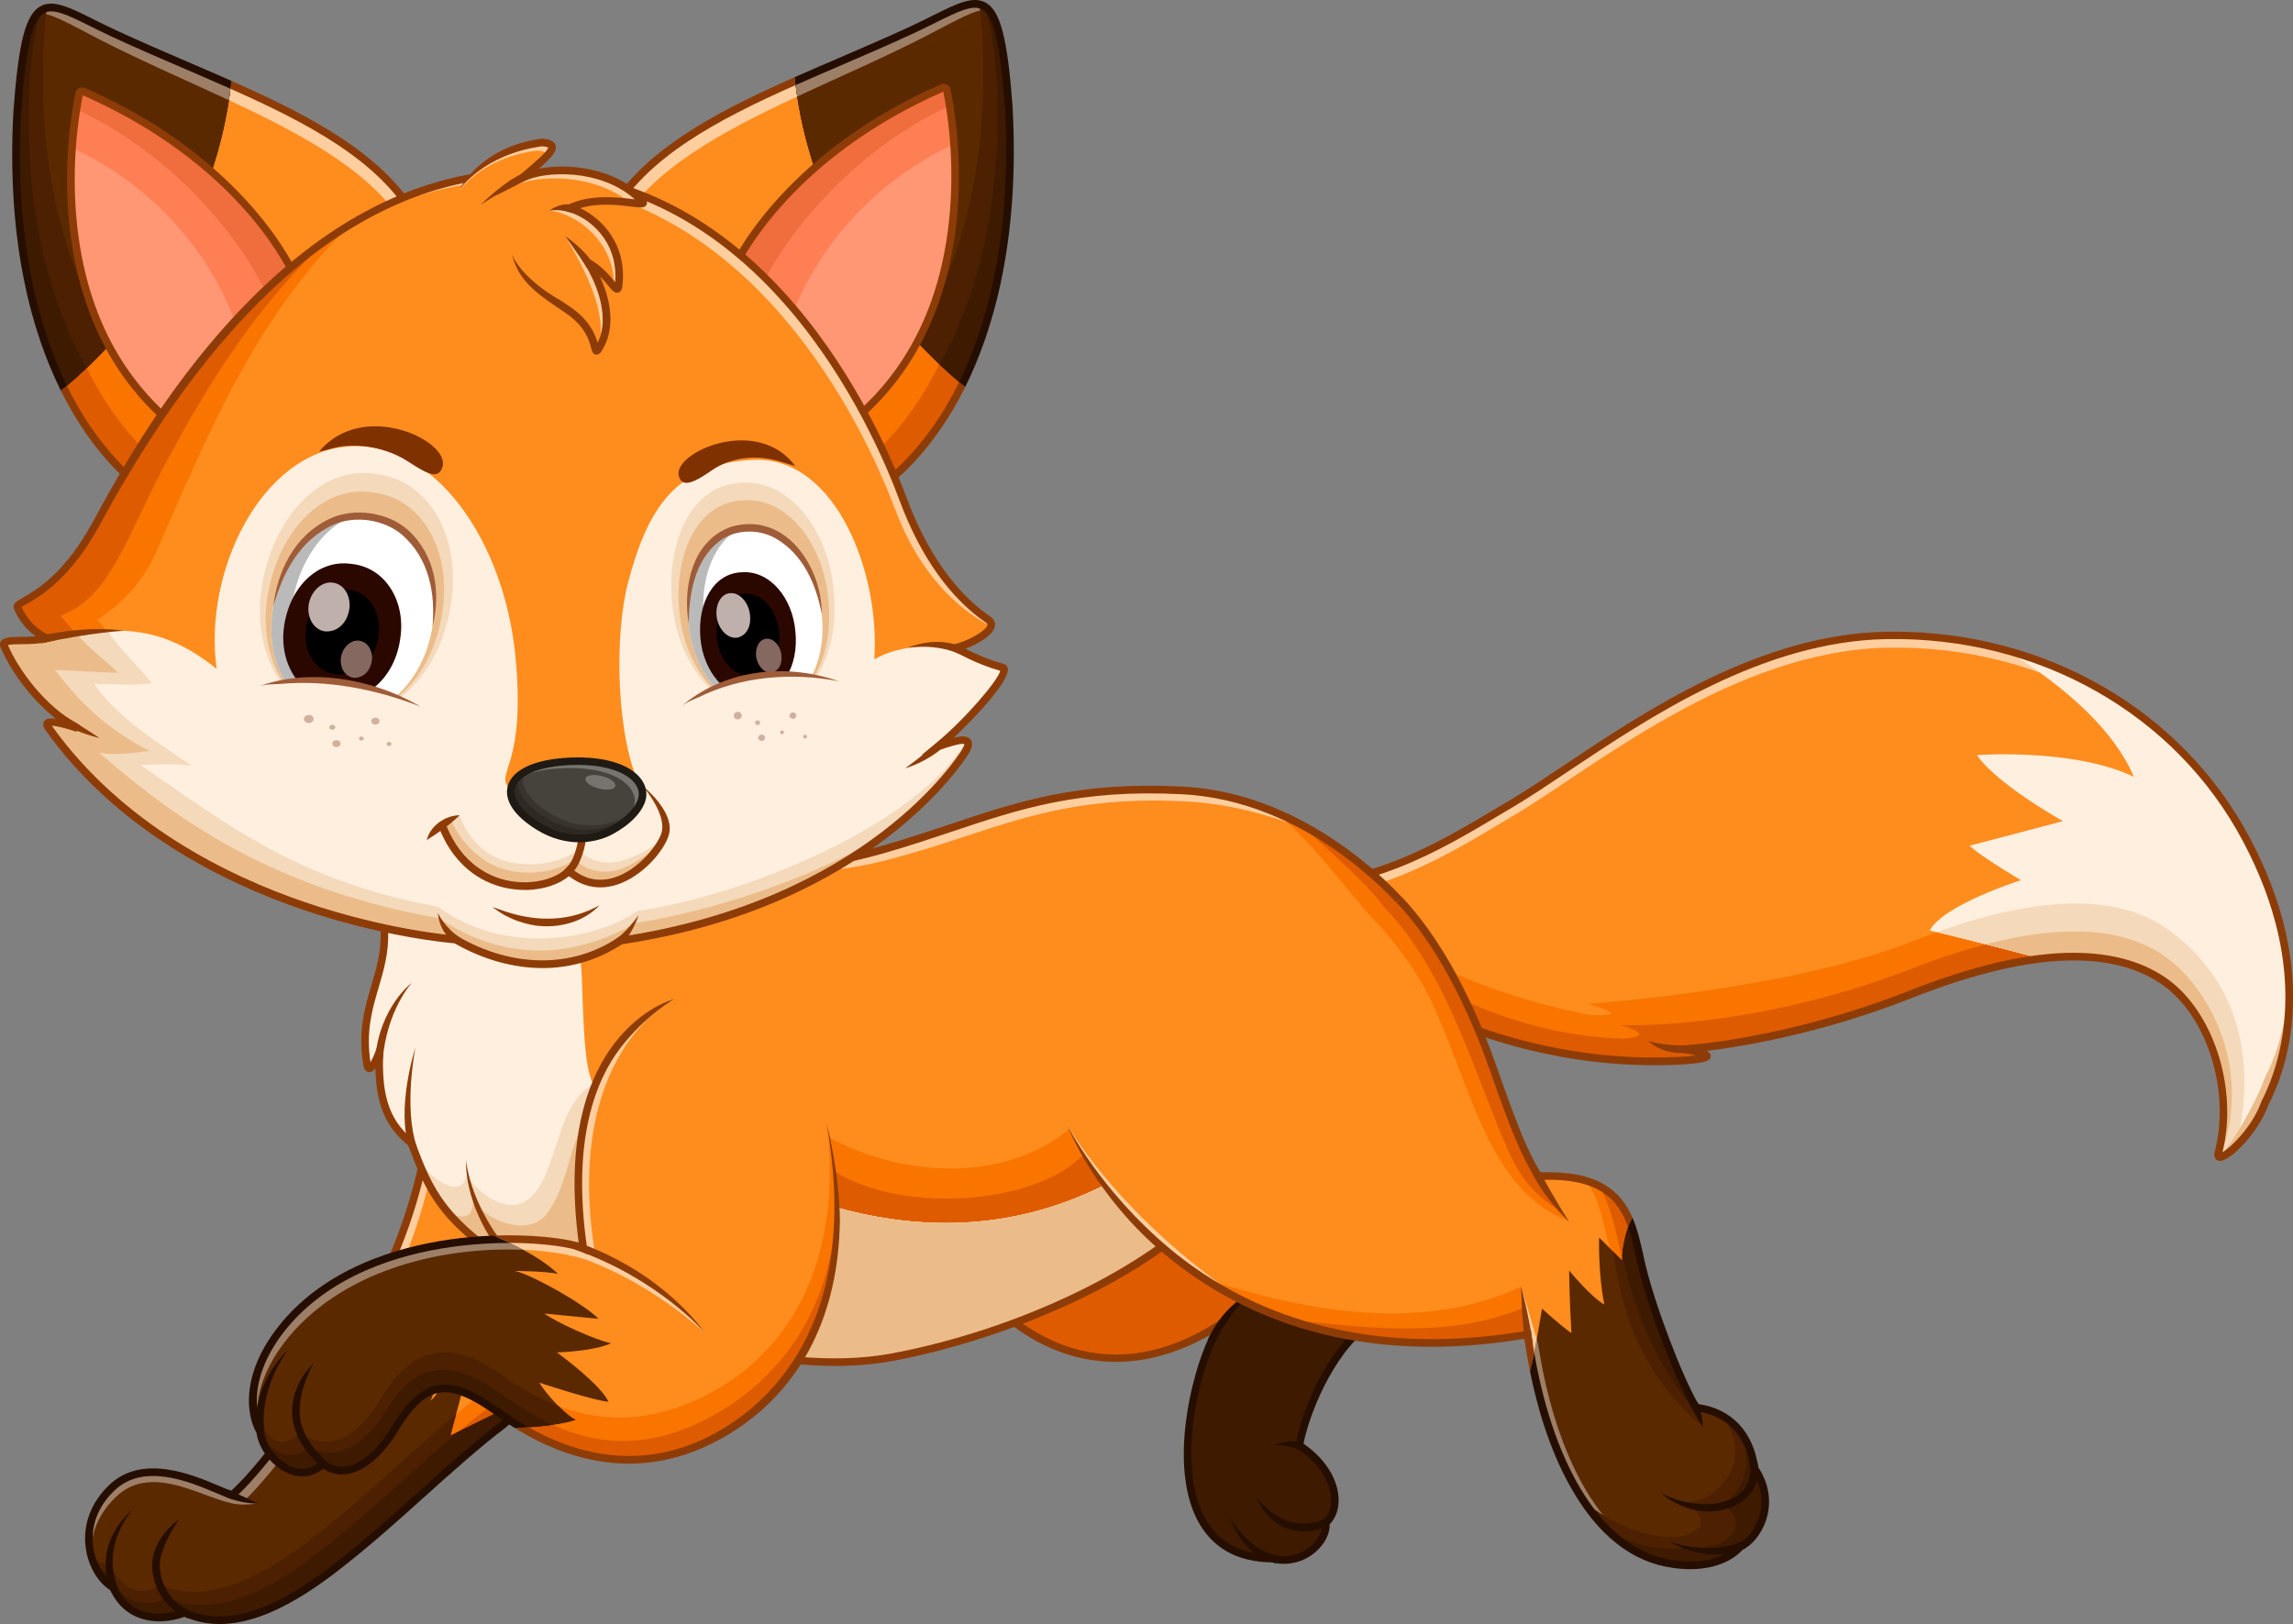 <?xml version="1.0" encoding="UTF-8"?><svg id="Ebene_2" xmlns="http://www.w3.org/2000/svg" viewBox="0 0 364.66 258.34"><rect x="0" y="0" width="364.66" height="258.34" fill="#808080" stroke="none"/><defs><style>.cls-1{fill:#d1b09f;}.cls-2{fill:#df5b00;}.cls-3{fill:#85685f;}.cls-4{fill:#3d1a00;}.cls-5{fill:#1f1a13;}.cls-6{fill:#f06d3e;}.cls-7{fill:#bfb0ab;}.cls-8{fill:#ebbc89;}.cls-9{fill:#4c2000;}.cls-10{fill:#8e3c07;}.cls-11{fill:#2a0800;}.cls-12{fill:#fa7500;}.cls-13{fill:#ffefdf;}.cls-14{fill:#2e2a23;}.cls-15{fill:#ff9775;}.cls-16{fill:#fff;}.cls-17{fill:#777470;}.cls-18{fill:#bababa;}.cls-19{fill:#250e00;}.cls-20{fill:#37332d;}.cls-21{fill:#ff7f55;}.cls-22{fill:#ffce9f;}.cls-23{fill:#803100;}.cls-24{fill:#5b2900;}.cls-25{fill:#ff8d1e;}.cls-26{fill:#f4d9bb;}.cls-27{fill:#9d7f67;}.cls-28{fill:#9f5c38;}.cls-29{fill:#46423c;}</style></defs><g id="Ebene_1-2"><path class="cls-25" d="M357.23,133.51c-10.82-20.38-32.69-32.87-57.21-32.45-24.53.42-46.82,19.09-59.2,26.48-12.38,7.4-22.72,14.03-41.04,13.84,2.56,4.19,6.22,6.01,6.22,6.01,0,0,25.21,23.56,62.05,21.28,7.79-.59-.28-1.76-.28-1.76,0,0,16.15-.88,36.22-8.8,20.07-7.91,32.49-7.16,39.9-2.22,7.41,4.95,11.58,17.2,8.91,27.47-.65,2.51,5.48-2.52,7.36-7.85,4.1-7.88,7.19-22.94-2.93-42Z"/><path class="cls-22" d="M241.09,129.5c12.38-7.4,34.67-26.07,59.2-26.48,24.53-.42,46.39,12.07,57.21,32.45,3.24,6.1,5.12,11.79,6.05,16.96-.81-5.62-2.73-11.88-6.33-18.65-10.82-20.38-32.69-32.87-57.21-32.45-24.53.42-46.82,19.09-59.2,26.48-12.38,7.4-22.72,14.03-41.04,13.84.38.62.78,1.18,1.19,1.69,17.75-.04,27.96-6.57,40.12-13.84Z"/><path class="cls-22" d="M268.33,168.65c.99-.08,1.7-.17,2.19-.27-1.61.17-2.49.22-2.49.22,0,0,.11.02.29.05Z"/><path class="cls-22" d="M353.32,183.98c.76-3.59.72-7.38.02-10.98.46,3.45.32,7.01-.55,10.37-.15.59.07.76.53.61Z"/><path class="cls-12" d="M355.91,182.01c-.12.13-.25.25-.37.37-.4.38-.78.71-1.13.97-.06.05-.13.1-.19.14-.12.09-.24.17-.35.23-.05.03-.11.06-.16.09-.05.03-.1.06-.15.08h0s-.08.04-.12.05c-.09.04-.17.06-.25.08-.04,0-.08.01-.12.01-.27,0-.37-.21-.25-.66,2.66-10.28-1.5-22.53-8.91-27.48-1.12-.75-2.36-1.4-3.72-1.94-.19-.08-.38-.15-.58-.22-.17-.06-.35-.12-.52-.18-.23-.08-.47-.16-.72-.23-.07-.02-.15-.04-.23-.07-.66-.19-1.34-.36-2.06-.5-.21-.04-.43-.08-.65-.12-2.93-.51-6.28-.62-10.12-.22-.23.02-.45.04-.68.08h0c-5.76.67-12.58,2.45-20.63,5.63-20.07,7.91-36.22,8.8-36.22,8.8,0,0,8.07,1.17.28,1.76-36.84,2.28-62.05-21.28-62.05-21.28,0,0-3.66-1.82-6.21-6.01,3.08.04,5.94-.13,8.61-.46,5.25,4.55,20.17,15.78,44.34,20.49,7.79.48-.28-1.76-.28-1.76,0,0,31.74-2.06,51.81-9.98,1.28-.5,2.52-.97,3.74-1.41,17.89-6.4,29.22-5.44,36.16-.81,7.41,4.94,15.84,15.49,11.64,34.06-.05.23,0,.39.11.49Z"/><path class="cls-2" d="M363.98,160.55v.06c-.17,3.45-.75,6.54-1.54,9.21-.65,2.18-1.44,4.09-2.28,5.7-1.88,5.34-8.02,10.36-7.36,7.85,2.66-10.28-1.5-22.53-8.91-27.48-1.12-.75-2.36-1.4-3.72-1.94-.19-.08-.38-.15-.58-.22-.17-.06-.35-.12-.52-.18-.23-.08-.47-.16-.72-.23-.07-.02-.15-.04-.23-.07-.66-.19-1.34-.36-2.06-.5-.21-.04-.43-.08-.65-.12-2.93-.51-6.28-.62-10.12-.22-.23.02-.45.04-.68.08h0c-5.76.67-12.58,2.45-20.63,5.63-20.07,7.91-36.22,8.8-36.22,8.8,0,0,8.07,1.17.28,1.76-36.84,2.28-62.05-21.28-62.05-21.28,0,0-3.66-1.82-6.21-6.01,2.01.02,3.93-.04,5.76-.18,1.46.36,2.57.37,2.57.37,0,0,19.75,22.6,49.94,23.64,6.12-.42-.29-2.16-.29-2.16,0,0,20.74.93,46.23-8.97,4.27-1.66,8.2-2.94,11.8-3.87,13.35-3.47,22.27-2.24,28.1,1.66,7.42,4.94,14.02,17.57,9.68,30.92-.81,2.47,4.72-5.96,6.6-11.3,1.87-3.58,3.52-8.66,3.82-14.91.06,1.37.06,2.7,0,3.98Z"/><path class="cls-13" d="M352.8,183.37c-.65,2.51,5.48-2.52,7.36-7.85,4.1-7.88,7.19-22.94-2.93-42-7.9-14.87-21.67-25.53-38.06-30.05,9.86,6.18,17.14,12.92,20.18,20.1-9.56-4.6-24.94-3.46-24.94-3.46,0,0,2.08,3.83,13.66,10.51l-14.83,3.9s.93,1.16,8.14,5.49c0,0-12.4,3.95-14.49,8.01,4.58,1.02,17.72,4.47,17.72,4.47h0c8.6-1.01,14.83.45,19.27,3.41,7.41,4.95,11.58,17.2,8.91,27.47Z"/><path class="cls-26" d="M355.91,182.01c-.12.13-.25.25-.37.37-.4.38-.78.71-1.13.97-.06.05-.13.1-.19.14-.12.09-.24.17-.35.23-.05.03-.11.06-.16.09-.05.03-.1.06-.15.08h0s-.08.04-.12.05c-.09.04-.17.06-.25.08-.04,0-.08.01-.12.01-.27,0-.37-.21-.25-.66,2.66-10.28-1.5-22.53-8.91-27.48-1.12-.75-2.36-1.4-3.72-1.94-.19-.08-.38-.15-.58-.22-.17-.06-.35-.12-.52-.18-.23-.08-.47-.16-.72-.23-.07-.02-.15-.04-.23-.07-.66-.19-1.34-.36-2.06-.5-.21-.04-.43-.08-.65-.12-.41-.07-.84-.13-1.27-.19-.08,0-.15-.02-.23-.03-.35-.04-.71-.08-1.08-.11-.11,0-.22-.02-.33-.03-.34-.03-.68-.05-1.03-.06-.12,0-.25-.01-.37-.02-.36-.01-.72-.02-1.08-.02-.12,0-.25,0-.37,0-.21,0-.43,0-.65,0-.18,0-.36,0-.54.01-.23,0-.47.02-.7.03-.17,0-.34.02-.52.03-.24.01-.48.03-.72.05-.41.03-.81.07-1.23.11-.23.02-.45.05-.68.08h0c-.19-.05-11.37-2.98-16.61-4.22,17.89-6.4,29.22-5.44,36.16-.81,7.41,4.94,15.84,15.49,11.64,34.06-.05.23,0,.39.11.49Z"/><path class="cls-8" d="M363.98,160.55v.06c-.17,3.45-.74,6.53-1.54,9.21-.65,2.18-1.44,4.09-2.28,5.7-1.88,5.34-8.02,10.36-7.36,7.85,2.66-10.28-1.5-22.53-8.91-27.48-1.12-.75-2.36-1.4-3.72-1.94-.19-.08-.38-.15-.58-.22-.17-.06-.35-.12-.52-.18-.23-.08-.47-.16-.72-.23-.07-.02-.15-.04-.23-.07-.66-.19-1.34-.36-2.06-.5-.21-.04-.43-.08-.65-.12-.41-.07-.84-.13-1.27-.19-.08,0-.15-.02-.23-.03-.35-.04-.71-.08-1.08-.11-.11,0-.22-.02-.33-.03-.34-.03-.68-.05-1.03-.06-.12,0-.25-.01-.37-.02-.36-.01-.72-.02-1.08-.02-.12,0-.25,0-.37,0-.21,0-.43,0-.65,0-.18,0-.36,0-.54.01-.23,0-.47.02-.7.03-.17,0-.34.02-.52.03-.24.01-.48.03-.72.05-.41.03-.81.07-1.23.11-.23.02-.45.05-.68.08h0c-.11-.03-4.35-1.14-8.83-2.28,13.35-3.47,22.27-2.24,28.1,1.66,7.42,4.94,14.02,17.57,9.68,30.92-.81,2.47,4.72-5.96,6.6-11.3,1.87-3.58,3.52-8.66,3.82-14.91.06,1.37.06,2.7,0,3.98Z"/><path class="cls-10" d="M353.01,184.64c-.09,0-.17-.01-.25-.03-.2-.06-.82-.34-.55-1.38,2.57-9.89-1.32-21.92-8.66-26.82-8.27-5.52-21.51-4.75-39.34,2.28-14.39,5.68-26.9,7.76-32.8,8.48.65.32.64.61.64.84-.02.68-.6,1.02-3.95,1.28-19.18,1.19-35.14-4.7-45.16-9.85-10.28-5.28-16.59-10.9-17.28-11.53-.57-.3-3.94-2.2-6.38-6.2l-.57-.93h1.09c.26.01.51.02.77.02,16.99,0,27-6,38.56-12.92l1.39-.83c2.34-1.4,4.99-3.17,8.06-5.22,13.25-8.86,31.4-21,51.44-21.34.4,0,.8-.01,1.2-.01,24.18,0,45.78,12.48,56.56,32.78h0c11.41,21.48,5.89,36.87,2.95,42.53-1.5,4.19-5.9,8.88-7.71,8.88ZM329.81,151.56c5.77,0,10.58,1.28,14.41,3.83,7.68,5.12,11.78,17.59,9.22,27.89,1.36-.74,4.81-4.18,6.15-7.97l.03-.08c2.84-5.46,8.24-20.42-2.93-41.44h0c-10.74-20.23-32.45-32.55-56.67-32.13-19.68.34-37.66,12.36-50.78,21.14-3.08,2.06-5.74,3.84-8.11,5.26l-1.39.83c-11.64,6.97-21.73,13.01-38.83,13.09,2.37,3.33,5.33,4.85,5.36,4.86l.08.04.06.06c.06.06,6.39,5.91,17.11,11.42,9.88,5.07,25.61,10.87,44.49,9.7.75-.06,1.31-.12,1.74-.17-.62-.14-1.38-.29-2.07-.39l.05-1.2c.16,0,16.29-.97,36.03-8.76,10.13-3.99,18.83-5.99,26.04-5.99Z"/><path class="cls-10" d="M267.27,167.5c-3.27,0-5.15-1.92-5.15-1.92.03.01,3.34,1.13,7.87.53l.16,1.2c-1.03.14-1.99.19-2.87.19Z"/><path class="cls-2" d="M157.4,206.68s14.82,18.13,36.74,3.92c-4.78,6.86-12.03,37.23,8.27,37.32,4.67,1.26,8.82-2.66,8.45-5.79,2.39-1.75,2.3-7.99-4.23-12.22,1.1-5.88,5.6-16.35,12.03-20.02-1.84-11.11-36.65-20.61-36.65-20.61l-24.62,17.39Z"/><path class="cls-4" d="M202.41,247.93c4.67,1.26,8.82-2.66,8.45-5.79,2.39-1.75,2.3-7.99-4.23-12.22,1.1-5.88,5.6-16.35,12.03-20.02-.61-3.69-4.85-7.2-10.25-10.24-2.98.78-8.7,3.54-14.28,10.95-4.78,6.86-12.03,37.23,8.27,37.32Z"/><path class="cls-19" d="M219.26,209.8c-.74-4.47-6.42-8.63-13.13-12.06l-.85.92c6.34,3.18,11.75,6.96,12.7,10.93-6.36,3.93-10.8,14.1-11.95,20.21l-.07.4.34.22c3.29,2.13,5.3,5.14,5.38,8.06.04,1.41-.4,2.59-1.18,3.16l-.28.21.04.35c.14,1.22-.55,2.66-1.82,3.75-1.64,1.41-3.83,1.93-5.88,1.38l-.15-.02c-5.15-.02-8.83-2.08-10.92-6.1-4.77-9.18-.16-25.53,3.14-30.27l1.76-2.53-1.19.77-2.84,3.34c-3.16,6.64-6.33,20.82-1.95,29.25,2.3,4.43,6.31,6.71,11.91,6.75.62.16,1.24.24,1.87.24,1.82,0,3.61-.66,5.03-1.89,1.46-1.26,2.3-2.94,2.25-4.47.93-.85,1.46-2.3,1.41-3.95-.09-3.21-2.17-6.48-5.59-8.81,1.21-5.89,5.64-15.78,11.66-19.22l.37-.21-.07-.41Z"/><path class="cls-10" d="M193.81,210.1c-8.9,5.76-17.64,6.89-25.98,3.34-5.02-2.14-8.39-5.42-9.53-6.65l23.83-16.84c1.93.55,13.61,3.94,23.15,8.72l.85-.92c-10.33-5.27-23.09-8.8-23.96-9.04l-.28-.07-25.38,17.93.41.5c.16.19,3.87,4.68,10.38,7.46,5.66,2.42,14.5,3.89,25.15-2.19-.03.06-.06.13-.09.19l2.84-3.34-1.4.91Z"/><path class="cls-19" d="M193.18,213.61l-1.1-.49c2.73-6.1,7.68-7.95,7.68-7.95-.04.03-4,2.69-6.58,8.44Z"/><path class="cls-19" d="M206.76,230.73c-1.19-.76-3.37-.88-4.09-.88,0,0,3-1.24,4.74-.14l-.65,1.02Z"/><path class="cls-19" d="M207.41,243.56c-.3,0-.62-.01-.96-.04-4.61-.35-6.59-5.13-6.67-5.34,0,0,2.91,3.84,6.76,4.13,3.35.26,4.34-1.03,4.35-1.04l.99.69c-.12.18-1.19,1.6-4.48,1.6Z"/><path class="cls-19" d="M202.98,248.67c-5.4-1.03-7.26-6.96-7.34-7.21,0,0,2.88,5.13,7.56,6.02l-.23,1.19Z"/><path class="cls-25" d="M99.19,197.68s-7.53,19.11-19.29,29.03c-6.61,4.96-15.62,13.78-22.78,19.66-7.16,5.88-18.37,14.57-27.74,10.17-3.49,1.35-9.04,1.41-11.37-3.98-3.67-2.08-6.39-9.99-.27-15.87,6.12-5.88,16.23.35,19.17,1.13,4.64-4.18,11.07-13.08,18.74-24.89,10.2-15.71,12.06-30.62,12.06-30.62,0,0,22.66-2.69,31.48,15.37Z"/><path class="cls-22" d="M95.9,192.54c-10.31-10.72-26.87-8.75-26.87-8.75,0,0-1.27,10.11-7.41,22.45-1.31,2.64-2.85,5.39-4.65,8.16-7.67,11.81-14.1,20.71-18.74,24.89-4.87-.12-13.66-7.08-19.79-1.2-3.19,3.06-4.18,6.63-3.88,9.65-.04-.12-.07-.24-.1-.36-.03-.12-.06-.24-.09-.36-.33-1.48-.36-3.12.04-4.77.01-.04.02-.08.03-.12.06-.24.13-.48.21-.72.11-.34.25-.68.4-1.02.08-.17.16-.34.25-.51.09-.17.18-.34.28-.51.15-.25.31-.5.48-.75.12-.17.24-.33.37-.5.38-.5.81-.98,1.31-1.45,6.13-5.88,16.23.35,19.17,1.13,4.64-4.18,11.07-13.09,18.74-24.9.59-.91,1.16-1.83,1.69-2.73.27-.45.53-.91.79-1.35.26-.45.51-.9.75-1.34,7.37-13.54,8.83-25.19,8.83-25.19,0,0,18.05-2.15,28.19,10.23Z"/><path class="cls-12" d="M99.19,197.68s-6.56,16.64-16.99,26.92c-.13.13-.26.25-.39.38-.25.24-.49.47-.75.7-.19.18-.38.35-.58.52-.19.17-.39.34-.58.51-6.61,4.96-15.62,13.78-22.78,19.65-7.17,5.88-18.37,14.58-27.74,10.17-3.49,1.35-9.04,1.41-11.37-3.98-.09-.05-.18-.1-.27-.17-.36-.24-.72-.53-1.05-.87-.08-.08-.15-.17-.23-.25-.08-.09-.16-.18-.23-.28-.69-.87-1.27-1.95-1.64-3.18.84.68,1.78,1.01,2.73.82,2.33,5.39,5.92,5.98,8.2,3.43,9.37,4.41,20.94-4.65,28.1-10.53,5.85-4.8,12.92-11.56,18.92-16.58,1.35-1.13,2.64-2.17,3.86-3.08,11.76-9.92,19.29-29.03,19.29-29.03-.23-.47-.48-.93-.72-1.37,1.6,1.74,3.03,3.79,4.22,6.22Z"/><path class="cls-2" d="M99.19,197.68s-6.56,16.64-16.99,26.92c-.13.13-.26.25-.39.38-.25.24-.49.47-.75.7-.19.18-.38.35-.58.52-.19.17-.39.34-.58.51-6.61,4.96-15.62,13.78-22.78,19.65-7.17,5.88-18.37,14.58-27.74,10.17-3.49,1.35-9.04,1.41-11.37-3.98-.09-.05-.18-.1-.26-.16-.09-.06-.17-.12-.26-.18-.08-.06-.17-.13-.25-.2-.08-.07-.17-.14-.25-.22-.58-.53-1.1-1.2-1.54-1.97-.31-.56-.58-1.17-.8-1.82.83,1.07,1.76,1.91,2.64,2.4,2.33,5.39,6.92,5.13,9.37,3.72,9.37,4.41,20.58-4.29,27.74-10.16,5.7-4.68,12.57-11.22,18.47-16.2,1.52-1.28,2.96-2.45,4.31-3.46,11.76-9.92,19.29-29.03,19.29-29.03-1.32-2.71-2.96-4.95-4.78-6.8,2.92,2.22,5.56,5.2,7.52,9.21Z"/><path class="cls-24" d="M83.28,222.61l-11.65,5.75,5.14-19.29s-5.14,10.47-8.27,13.78c0,0,4.23-11.76,5.7-16.63l-6.98,3.03s.18-1.29,0-6.06c-1.83,1.32-5.47,3.04-8.35,4.31-.97,1.78-2.04,3.6-3.23,5.43-7.67,11.81-14.1,20.71-18.74,24.89-2.94-.78-13.04-7.01-19.17-1.13-6.12,5.88-3.4,13.78.27,15.87,2.33,5.39,7.88,5.32,11.37,3.98,9.37,4.41,20.58-4.29,27.74-10.17s16.17-14.7,22.78-19.66c.79-.66,1.55-1.37,2.3-2.11,0,0,0,0,0,0l1.09-1.99Z"/><path class="cls-24" d="M14.46,247.4c.03.12.07.24.1.36h0c-.04-.11-.07-.23-.1-.36Z"/><path class="cls-27" d="M56.97,214.41c1.8-2.77,3.34-5.52,4.65-8.16-.94.44-1.88.87-2.75,1.25h0c-.24.45-.49.89-.75,1.34-.26.45-.52.9-.79,1.35-.54.9-1.1,1.81-1.69,2.73-7.67,11.81-14.1,20.72-18.74,24.9-2.94-.78-13.04-7.01-19.17-1.13-.49.47-.93.96-1.31,1.45-.13.16-.25.33-.37.5-.17.25-.33.5-.48.75-.1.17-.19.34-.28.51-.09.17-.17.34-.25.51-.15.34-.29.68-.4,1.02-.08.24-.15.48-.21.72,0,.04-.02.08-.03.12-.4,1.66-.37,3.29-.04,4.77.03.12.06.24.09.36.03.12.06.24.1.36-.3-3.01.69-6.58,3.88-9.65,5.98-5.74,14.49.74,19.43,1.17,0,0,0,0,0,0,.86.14,3.22-.1,3.22-.1l-2.07-.62c4.57-4.44,10.71-13,17.95-24.15Z"/><path class="cls-9" d="M83.28,222.61l-1.08,1.99c-.13.13-.26.25-.39.38-.25.24-.49.47-.75.7-.19.18-.38.35-.58.52-.19.17-.39.34-.58.51-6.61,4.96-15.62,13.78-22.78,19.65-7.17,5.88-18.37,14.58-27.74,10.17-3.49,1.35-9.04,1.41-11.37-3.98-.09-.05-.18-.1-.27-.17-.36-.24-.72-.53-1.05-.87-.08-.08-.15-.17-.23-.25-.08-.09-.16-.18-.23-.28-.69-.87-1.27-1.95-1.64-3.18.84.68,1.78,1.01,2.73.82,2.37,5.09,5.98,5.21,8.2,3.43,9.37,4.41,20.94-4.65,28.1-10.53,5.85-4.8,12.92-11.56,18.92-16.58l-.91,3.41,11.65-5.75Z"/><path class="cls-4" d="M83.28,222.61l-1.08,1.99c-.13.13-.26.25-.39.38-.25.24-.49.47-.75.7-.19.18-.38.35-.58.52-.19.17-.39.34-.58.51-6.61,4.96-15.62,13.78-22.78,19.65-7.17,5.88-18.37,14.58-27.74,10.17-3.49,1.35-9.04,1.41-11.37-3.98-.09-.05-.18-.1-.26-.16-.09-.06-.17-.12-.26-.18-.08-.06-.17-.13-.25-.2-.08-.07-.17-.14-.25-.22-.58-.52-1.1-1.2-1.54-1.97-.32-.56-.59-1.16-.8-1.82.83,1.07,1.76,1.91,2.64,2.4,2.33,5.39,6.92,5.13,9.37,3.72,9.37,4.41,20.58-4.29,27.74-10.16,5.7-4.68,12.57-11.22,18.47-16.2l10.43-5.15Z"/><path class="cls-10" d="M99.73,197.41c-3.69-7.56-10.41-12.67-19.45-14.78-6.79-1.59-12.4-.95-12.64-.92l-.47.06-.06.47c-.02.13-1.6,12.07-9.14,25.64l1.8-.78c6.21-11.68,8.1-21.92,8.46-24.23,3.21-.24,22.37-.98,30.29,14.84-.82,2-6.61,15.62-15.36,25.03l-1.6,3.3c11.01-10.16,18.11-27.95,18.18-28.13l.1-.25-.12-.24Z"/><path class="cls-19" d="M79.54,226.22c-3.8,2.85-8.43,7.01-12.91,11.03-3.36,3.01-6.82,6.13-9.89,8.64-6.18,5.07-17.69,14.51-27.1,10.09l-.23-.11-.24.09c-2.87,1.11-8.33,1.59-10.59-3.65l-.08-.19-.18-.1c-1.77-1-3.18-3.44-3.51-6.06-.41-3.23.79-6.37,3.36-8.84,4.68-4.49,11.86-1.46,16.16.35,1.03.43,1.84.78,2.44.93l.32.08.24-.22c4.28-3.86,10.27-11.8,18.84-25.01,1.35-2.08,2.55-4.14,3.62-6.16l-1.8.78c-.87,1.56-1.81,3.14-2.83,4.72-8.35,12.86-14.2,20.68-18.39,24.54-.51-.17-1.19-.46-1.97-.79-4.27-1.8-12.21-5.15-17.46-.1-2.85,2.74-4.18,6.24-3.72,9.86.37,2.95,1.9,5.61,3.94,6.86,2.3,5.06,7.52,5.77,11.82,4.21,1.81.81,3.68,1.16,5.56,1.16,8.55,0,17.39-7.25,22.59-11.51,3.09-2.53,6.57-5.66,9.93-8.68,4.46-4.01,9.08-8.15,12.86-10.98.43-.37.86-.75,1.28-1.14l1.6-3.3c-1.16,1.25-2.37,2.43-3.63,3.49Z"/><path class="cls-19" d="M30.04,257.47c-4.52-1.67-6.56-6.64-5.62-10.23.88-3.38,3.94-5.5,4.07-5.59,0,0-2.13,2.96-2.9,5.9-.78,3.02,1.02,7.37,4.87,8.8l-.42,1.13Z"/><path class="cls-19" d="M41.09,239.18c-.12,0-2.9-.01-5.16-1.06l.51-1.1c2.01.93,4.66,2.15,4.66,2.15Z"/><path class="cls-19" d="M17.7,253.32c-3.29-8.11,3.35-13.13,3.41-13.18,0,0-5.23,5.5-2.29,12.73l-1.12.45Z"/><path class="cls-25" d="M54.61,140.18s6.45,3.98,6.52,8.27c.12,7.47-4.32,11.9-2.76,20.94.43,2.02,1.96-2.08,1.96-2.08-.24,6.49.7,11.13,5.08,14.51,2.81,7.37,4.65,12.62,17.88,20.58,13.23,7.96,39.93,17.02,58.67,13.47s39.98-12.86,50.79-24.5c10.81-11.64,30.9-46.91,30.9-46.91,0,0-14.18-17.64-35.63-18.74-21.45-1.1-31.15,4.65-47.31,9.31-16.15,4.65-25.7,2.94-35.63-4.78-9.92-7.72-44.89,4.41-50.49,9.92Z"/><path class="cls-22" d="M60.47,169.67s-.06.15-.15.38c.02.69.06,1.36.12,2.01-.01-.77,0-1.56.03-2.39Z"/><path class="cls-22" d="M141.31,136.73c16.28-4.2,25.7-10.37,47.15-9.26,8.1.42,15.54,2.75,21.66,5.5-5.85-3.62-13.37-6.8-22.09-7.24-21.45-1.1-31.15,4.65-47.31,9.31-7.82,2.25-14.1,3.01-19.61,2.32,5.38,1.64,11.54,1.62,20.2-.62Z"/><path class="cls-22" d="M94.89,127.76c-14.29.03-35.97,8.18-40.28,12.42,0,0,.7.43,1.63,1.16,6.34-4.41,25.04-12.1,38.64-13.57Z"/><path class="cls-22" d="M61.26,150.81c0-.37-.06-.73-.15-1.09-.33,6.34-3.76,10.63-2.93,18.23,0-6.64,3.19-10.79,3.09-17.13Z"/><path class="cls-12" d="M221.22,149.43c1.87-3.19,2.44-4.96,2.44-4.96,0,0-8.45-9.69-19.46-14.15,5.56,4.92,11.46,13.18,17.02,19.12Z"/><path class="cls-2" d="M223.66,144.47s-7.77-8.16-15.55-12.26c3.13,3.25,11.45,9.81,13.61,14.69.84-1.46,1.94-2.43,1.94-2.43Z"/><path class="cls-12" d="M170.04,179.58c-10.53,8.76-27.01,7.58-38.45,1.2-2.2,12.69-10.2,24.46-20.24,32.88,10.44,2.68,21.47,3.95,30.61,2.22,17.08-3.24,36.24-11.26,47.69-21.47-6.3-2.89-11.54-7.74-17.63-11.47-.81-.4-1.56-2.61-1.98-3.36Z"/><path class="cls-2" d="M131.32,185.35c-2.42,8.46-3.63,18.13-10.88,23.78-1.98,1.69-3.91,3.5-5.84,5.31,9.45,2.13,19.17,2.99,27.37,1.43,17.01-3.22,36.09-11.19,47.55-21.34-6.26-3.29-10.38-8.34-17.11-11.03-7.41,8.33-30.56,9.95-41.09,1.85Z"/><path class="cls-13" d="M61.13,148.45c.12,7.47-4.32,11.9-2.76,20.94.43,2.02,1.96-2.08,1.96-2.08-.24,6.49.7,11.13,5.08,14.51,2.81,7.37,4.65,12.61,17.88,20.58s39.93,17.02,58.67,13.47,39.98-12.86,50.79-24.5c1.22-1.31,2.56-2.93,3.97-4.76-4.2-.81-9.06-1.44-14.72-1.79-31.61,20.85-62.83,2.84-75.51-4.96-12.68-7.8-13.23-.92-13.96-24.43-.36-11.53-9.1-20.59-14.51-25.12-10.61,2.76-20.64,7.13-23.43,9.87,0,0,6.45,3.98,6.52,8.27Z"/><path class="cls-26" d="M182.02,184.82c-31.61,20.85-62.83,2.84-75.51-4.96-7.26-4.47-10.54-4.12-12.16-7.42-3.28,1.76-4.77,6.05-5.74,9.29-1.21,3.22-2.01,6.85-4.43,8.87-3.22,2.82-7.66-.4-10.07-3.63-.31,3.25-4.4,1.94-7.63-2.44,2.36,5.65,5.83,11.25,16.84,17.87,13.23,7.96,39.93,17.02,58.67,13.47s39.98-12.86,50.79-24.5c1.22-1.31,2.56-2.93,3.97-4.76-4.2-.81-9.06-1.44-14.72-1.79Z"/><path class="cls-8" d="M182.02,184.82c-31.61,20.85-62.83,2.84-75.51-4.96-4.97-3.06-8.08-3.86-10.06-5.12-6.31,3.94-5.08,12.43-9.46,18.27-2.42,3.63-9.27,1.61-11.69-2.01-.21,2.73-1.19,2.85-3.85,2.13,2.46,2.84,6.07,5.8,11.84,9.27,13.23,7.96,39.93,17.02,58.67,13.47s39.98-12.86,50.79-24.5c1.22-1.31,2.56-2.93,3.97-4.76-4.2-.81-9.06-1.44-14.72-1.79Z"/><path class="cls-10" d="M132.81,217.27c-17.83,0-38.82-7.74-49.82-14.36-13.22-7.95-15.23-13.24-18.01-20.56l-.06-.16c-3.96-3.13-5.11-7.2-5.21-12.26-.5.65-.85.63-1.02.62-.31-.02-.72-.22-.89-1.04-.92-5.36.18-9.12,1.26-12.76.79-2.68,1.54-5.21,1.48-8.3-.06-3.91-6.17-7.72-6.23-7.76l-.66-.4.55-.54c5.53-5.44,40.86-18.07,51.29-9.97,10.11,7.86,19.62,9.13,35.09,4.67,3.74-1.08,7.13-2.21,10.41-3.31,11.01-3.69,20.51-6.87,37.1-6.02,21.47,1.1,35.92,18.79,36.07,18.96l.26.32-.2.36c-.2.35-20.25,35.47-30.98,47.02-11.68,12.57-34.09,21.45-51.12,24.68-2.93.56-6.05.81-9.27.81ZM61.08,163.58l-.14,3.75c-.23,5.99.51,10.66,4.85,14.01l.13.1.18.48c2.7,7.09,4.65,12.22,17.51,19.96,12.82,7.72,39.37,16.97,58.24,13.4,20.23-3.83,40.51-13.61,50.46-24.31,10.05-10.82,28.44-42.65,30.61-46.43-2.03-2.36-15.57-17.21-34.92-18.2-16.36-.84-25.76,2.31-36.65,5.96-3.29,1.1-6.7,2.24-10.46,3.33-15.9,4.58-25.7,3.26-36.16-4.88-4.1-3.19-13.7-3.15-26.34.11-10.51,2.71-19.62,6.76-22.78,9.27,1.72,1.19,6.07,4.58,6.13,8.32.05,3.27-.75,6.01-1.53,8.66-1.01,3.43-2.05,6.97-1.29,11.85.26-.44.59-1.15.85-1.85l1.31-3.51Z"/><path class="cls-10" d="M60.88,168.52l-1.21-.1c.68-8.26,5.82-12.09,5.82-12.09-.04.04-3.97,4.38-4.62,12.19Z"/><path class="cls-10" d="M65.14,182.79c-2.24-6.53.93-16.16.93-16.16-.02.09-1.92,9.55.21,15.77l-1.14.39Z"/><path class="cls-10" d="M82.48,202.58c-9.14-9.36-8.34-18.06-8.34-18.06h0c0,.08.42,8.22,9.21,17.22l-.87.84Z"/><path class="cls-25" d="M131.43,178.51l-24.16-19.63s-19.47,5.7-14.51,39.69c-4.41-2.02-32.18-4.38-46.51,11.05-7.1,7.77-6.8,14.88-4.87,18.1.46,4.18,6.06,8.97,10.01,5.11,3,2.6,7.72.56,11.3-5.39,5.24-8.7,9.28-7.99,16.99-2.48s19.38,10.38,32.06,4.68c12.68-5.7,25.81-20.27,19.69-51.13Z"/><path class="cls-22" d="M94.92,201.05s0,.03,0,.04c-2.23-1.15-6.5-2.08-11.75-2.3-11.1-.47-26.55,2.23-36.28,12.71-5.69,6.22-6.63,12.01-5.78,15.72-.17-.35-.33-.74-.46-1.16-.16-.5-.28-1.06-.36-1.65-.01-.1-.02-.2-.04-.3,0-.1-.02-.2-.03-.31,0-.1-.01-.21-.02-.31-.08-1.61.15-3.47.83-5.5.09-.27.19-.54.3-.82h0c.17-.42.35-.84.55-1.27h0c.25-.52.52-1.05.84-1.58.11-.2.23-.4.36-.6.15-.24.3-.48.46-.72.08-.12.17-.25.25-.37.17-.24.34-.48.52-.72.23-.31.46-.61.71-.91.37-.46.77-.93,1.2-1.39.87-.93,1.79-1.81,2.75-2.62.16-.14.32-.27.48-.4.51-.42,1.03-.81,1.56-1.19.15-.1.29-.21.44-.31.68-.47,1.38-.92,2.09-1.34.18-.11.35-.21.54-.31.18-.1.36-.2.54-.3.18-.1.36-.2.54-.29.18-.1.36-.19.55-.29.19-.1.37-.19.55-.28.19-.09.37-.18.56-.27.74-.35,1.5-.68,2.25-.99.35-.15.71-.28,1.06-.42.79-.3,1.59-.57,2.39-.83.31-.1.62-.19.94-.29.35-.1.7-.2,1.04-.3.12-.03.23-.06.35-.09.28-.08.56-.15.85-.22.37-.09.73-.18,1.1-.26.43-.1.85-.19,1.28-.27.23-.05.46-.1.69-.13.16-.04.32-.06.48-.09.17-.03.34-.06.5-.09.28-.05.55-.1.83-.14.41-.06.82-.12,1.23-.18.36-.05.72-.1,1.07-.14.04,0,.07,0,.1-.01.33-.04.65-.08.98-.11.41-.04.81-.08,1.21-.12.37-.03.73-.06,1.1-.08.39-.03.78-.05,1.16-.07.15,0,.29-.02.44-.02.6-.03,1.18-.05,1.76-.06,6.39-.12,11.42.69,13.1,1.45-4.89-33.52,13.98-39.52,14.5-39.68-.53.26-17.8,8.99-12.55,40.92,2.47.96,11.96,4.97,17.34,12.14-.22-.21-7.4-6.83-17.14-10.9Z"/><path class="cls-12" d="M111.74,229.65c-11.01,4.95-21.27,1.92-28.83-2.58-.46-.27-.9-.55-1.34-.83-.3-.19-.59-.38-.88-.58-.17-.12-.34-.23-.51-.35-.17-.12-.33-.23-.5-.35-7.71-5.51-11.76-6.21-16.99,2.48-3.58,5.95-8.3,7.99-11.3,5.39-3.95,3.86-9.55-.93-10.01-5.11-.13-.22-.25-.45-.37-.71-.11-.25-.22-.52-.31-.81-.02-.07-.04-.13-.06-.2-.02-.05-.03-.1-.04-.16-.35-1.23-.5-2.72-.32-4.4.32,1.56.77,2.8,1.23,3.57.46,4.18,3.32,5.71,6.13,2.97,5.4,5.64,9.61.04,13.19-5.9,5.24-8.7,11.61-8.67,19.32-3.16,2.62,1.87,5.51,3.56,8.69,4.75,6.19,2.34,13.46,2.79,21.85-.97,11.54-5.18,23.49-17.81,20.92-43.31,5.71,30.26-7.3,44.62-19.86,50.26Z"/><path class="cls-2" d="M132.98,192.96c.09,21.14-10.73,31.97-21.24,36.69-11.01,4.95-21.27,1.92-28.83-2.58-.46-.27-.9-.55-1.34-.83-.3-.19-.59-.38-.88-.58-.17-.12-.34-.23-.51-.35-.17-.12-.33-.23-.5-.35-7.71-5.51-11.76-6.21-16.99,2.48-3.58,5.95-8.3,7.99-11.3,5.39-1.14,1.12-2.42,1.51-3.68,1.4-.07,0-.14-.01-.21-.02-.31-.04-.61-.11-.91-.21-.09-.03-.19-.06-.27-.09-.1-.04-.19-.07-.29-.12-.22-.09-.43-.2-.64-.32-.08-.05-.17-.1-.25-.15-.08-.05-.17-.1-.25-.16-.08-.06-.17-.11-.25-.17-.32-.24-.63-.5-.92-.79-.07-.07-.14-.14-.21-.22-.07-.07-.14-.15-.21-.23-.07-.08-.13-.15-.2-.23-.06-.08-.13-.16-.19-.24-.06-.08-.12-.16-.18-.25-.06-.09-.13-.18-.19-.27-.05-.08-.1-.15-.15-.23-.15-.25-.29-.51-.42-.77-.04-.09-.08-.19-.12-.28-.08-.18-.15-.36-.21-.54-.02-.07-.04-.14-.06-.21-.04-.11-.06-.22-.09-.33,1.83,2.7,5.06,4.38,7.84,1.67,3,2.6,8.45.31,12.04-5.64,5.23-8.7,11.12-7.86,18.84-2.35,2.36,1.68,4.91,3.29,7.68,4.56,6.3,2.87,13.73,3.95,22.54,0,10.01-4.5,21.29-14.47,22.55-33.67Z"/><path class="cls-24" d="M85.81,219.95s8.76,2.9,10.96,3.02c-1.16-2.57-7.16-7.1-8.21-7.84,0,0,5.94-.18,8.63-1.47-2.51-.49-8.82-3.37-10.61-4.72,0,0,6.63.67,8.61.84-2.37-2.41-10.49-6.96-13.31-7.62,0,0,5.14.05,6.86.48-2.41-2.34-6.12-4.25-9.08-5.53-10.45.21-24.52,2.93-33.42,12.51-7.1,7.77-6.8,14.88-4.87,18.1.46,4.18,6.06,8.97,10.01,5.11,3,2.6,7.72.56,11.3-5.39,5.24-8.7,9.28-7.99,16.99-2.48,1.01.72,2.09,1.43,3.23,2.11.06,0,5.18-.12,8.64-1.22-1.54-.61-4.95-4.41-5.75-5.9Z"/><path class="cls-24" d="M40.87,226.67h0s0,0,0,0Z"/><path class="cls-24" d="M40.66,226.07c.07.21.14.41.21.6-.08-.19-.15-.39-.21-.6Z"/><path class="cls-27" d="M79.67,197.11c-.58.01-1.16.03-1.76.06-.15,0-.29.01-.44.02-.38.02-.77.04-1.16.07-.36.02-.73.05-1.1.08-.4.03-.81.07-1.21.12-.32.03-.65.07-.98.11-.04,0-.07,0-.1.01-.35.04-.71.09-1.07.14-.41.06-.82.12-1.23.18-.27.04-.55.09-.83.14-.17.03-.33.06-.5.09-.16.03-.31.06-.48.09-.23.04-.46.08-.69.13-.43.08-.85.18-1.28.27-.37.08-.73.17-1.1.26-.28.07-.56.14-.85.22-.11.03-.23.06-.35.09-.35.1-.7.19-1.04.3-.31.09-.63.19-.94.29-.8.25-1.6.53-2.39.83-.35.13-.71.27-1.06.42-.76.31-1.51.63-2.25.99-.19.09-.37.18-.56.27-.19.09-.37.18-.55.28-.19.09-.37.19-.55.29-.18.1-.36.19-.54.29-.18.1-.36.2-.54.3-.18.1-.36.21-.54.31-.71.42-1.41.87-2.09,1.34-.15.1-.29.21-.44.31-.53.38-1.05.78-1.56,1.19-.16.13-.32.26-.48.4-.96.81-1.88,1.68-2.75,2.62-.43.46-.83.93-1.2,1.39-.25.31-.49.61-.71.91-.18.24-.35.48-.52.72-.08.12-.17.25-.25.37-.16.24-.31.48-.46.72-.13.2-.25.4-.36.6-.31.53-.59,1.06-.84,1.58h0c-.2.43-.39.85-.55,1.27h0c-.1.28-.21.55-.3.82-.69,2.03-.92,3.89-.83,5.5,0,.11.01.21.02.31,0,.1.02.21.03.31.01.1.02.2.04.3.08.59.2,1.14.36,1.65.13.42.29.81.46,1.16-.84-3.71.1-9.5,5.78-15.72,9.72-10.48,25.18-13.18,36.28-12.71-1.2-.64-2.41-1.2-3.51-1.68Z"/><path class="cls-24" d="M40.24,223.84s0-.04,0-.06c0,.02,0,.04,0,.06Z"/><path class="cls-24" d="M40.37,224.82c-.05-.31-.1-.64-.12-.98.03.34.07.67.12.98Z"/><path class="cls-24" d="M40.24,223.78c-.01-.17-.02-.35-.03-.52,0,.18.02.35.03.52Z"/><path class="cls-24" d="M40.21,223.26s0,0,0,0c0,0,0,0,0,0Z"/><path class="cls-24" d="M40.39,224.98c0-.05-.02-.1-.03-.15,0,.05.02.1.03.15Z"/><path class="cls-24" d="M40.45,225.28c-.02-.1-.04-.2-.06-.3.02.1.04.2.06.3Z"/><path class="cls-24" d="M40.6,225.85c-.04-.13-.07-.27-.11-.42.03.14.07.28.11.42Z"/><path class="cls-24" d="M40.49,225.43c-.01-.05-.02-.1-.03-.15.01.05.02.1.03.15Z"/><path class="cls-9" d="M91.56,225.85c-3.46,1.1-8.58,1.22-8.64,1.22-.46-.27-.9-.55-1.34-.83-.3-.19-.59-.38-.88-.58-.17-.12-.34-.23-.51-.35-.17-.12-.33-.23-.5-.35-7.71-5.51-11.76-6.21-16.99,2.48-3.58,5.95-8.3,7.99-11.3,5.39-3.95,3.86-9.55-.93-10.01-5.11-.13-.22-.25-.45-.37-.71-.12-.25-.22-.52-.31-.81-.02-.07-.04-.13-.06-.2-.02-.05-.03-.1-.04-.16-.35-1.23-.5-2.72-.32-4.4.32,1.56.77,2.8,1.23,3.57.46,4.18,3.32,5.71,6.13,2.97,5.43,3.36,9.61.04,13.19-5.9,5.24-8.7,11.61-8.67,19.32-3.16,2.62,1.87,5.51,3.56,8.69,4.75,1.02,1.03,2.05,1.91,2.73,2.18Z"/><path class="cls-4" d="M87.9,226.64c-2.59.37-4.94.43-4.98.43-.46-.27-.9-.55-1.34-.83-.3-.19-.59-.38-.88-.58-.17-.12-.34-.23-.51-.35-.17-.12-.33-.23-.5-.35-7.71-5.51-11.76-6.21-16.99,2.48-3.58,5.95-8.3,7.99-11.3,5.39-1.14,1.12-2.42,1.51-3.68,1.4-.07,0-.14-.01-.21-.02-.31-.04-.61-.11-.91-.21-.09-.03-.19-.06-.27-.09-.1-.04-.19-.07-.29-.12-.22-.09-.43-.2-.64-.32-.08-.05-.17-.1-.25-.15-.08-.05-.17-.1-.25-.16-.08-.06-.17-.11-.25-.17-.32-.24-.63-.5-.92-.79-.07-.07-.14-.14-.21-.22-.07-.07-.14-.15-.21-.23-.07-.08-.13-.15-.2-.23-.06-.08-.13-.16-.19-.24-.06-.08-.12-.16-.18-.25-.06-.09-.13-.18-.19-.27-.05-.08-.1-.15-.15-.23-.16-.25-.3-.51-.42-.77-.04-.09-.08-.19-.12-.28-.08-.18-.15-.36-.21-.54-.02-.07-.04-.14-.06-.21-.04-.11-.06-.22-.09-.33,1.83,2.7,5.06,4.38,7.84,1.67,3,2.6,8.45.31,12.04-5.64,5.23-8.7,11.12-7.86,18.84-2.35,2.36,1.68,4.91,3.29,7.68,4.56Z"/><path class="cls-10" d="M92.51,199.12l1.01.46-.16-1.1c-2.52-17.29,1.49-26.82,5.3-31.77,4.11-5.34,8.62-7.83,8.62-7.83-.21.05-5.16,1.39-9.52,7.02-3.91,5.04-8.03,14.62-5.73,31.76-2.54-.75-7.63-1.34-13.59-1.12l2.68,1.16c5.76.02,10.06.8,11.39,1.41Z"/><path class="cls-19" d="M80.04,224.47c-4.09-2.92-7.46-4.74-10.58-4.09-2.54.53-4.79,2.61-7.28,6.75-2.12,3.53-4.73,5.77-7.15,6.15-1.23.19-2.32-.11-3.24-.91l-.42-.36-.4.39c-1.57,1.53-3.25,1.37-4.38.97-2.29-.82-4.36-3.38-4.61-5.72v-.13s-.08-.11-.08-.11c-1.52-2.53-2.47-9.42,4.79-17.37,7.55-8.13,18.63-10.95,26.6-11.88,2.79-.33,5.43-.45,7.82-.45l-2.68-1.16c-1.7.06-3.47.19-5.28.4-8.17.96-19.55,3.86-27.35,12.26-7.64,8.36-6.77,15.63-5.01,18.7.37,2.75,2.71,5.63,5.39,6.59.65.23,1.29.35,1.92.35,1.19,0,2.32-.42,3.31-1.23,1.1.78,2.4,1.08,3.8.86,2.77-.44,5.68-2.89,7.99-6.72,2.3-3.83,4.31-5.74,6.49-6.19,2.69-.56,5.8,1.15,9.63,3.89.82.58,1.68,1.16,2.59,1.72l2.08-.17c-1.43-.81-2.76-1.67-3.97-2.54Z"/><path class="cls-10" d="M131.43,178.51c6.17,34.62-11.83,46.94-19.94,50.58-10.58,4.75-20.29,2.01-27.49-2.08l-2.08.17c4.91,3.05,11.14,5.64,18.12,5.64,3.79,0,7.8-.76,11.94-2.62,5.29-2.38,12.56-7.15,17.19-16.41,2.81-5.63,4.28-12.16,4.4-19.54,0-7.61-2.15-15.74-2.15-15.74Z"/><path class="cls-19" d="M51.45,233.63c-3.27-2.82-4.95-5.85-5-9.02-.06-4.55,3.29-7.65,3.44-7.78,0,0-2.29,3.78-2.23,7.78.04,2.8,1.58,5.53,4.58,8.11l-.79.92Z"/><path class="cls-10" d="M91.36,198.73l.39-1.14c13.64,4.71,20.04,13.97,20.3,14.36,0,0-7.46-8.64-20.7-13.21Z"/><path class="cls-19" d="M40.86,228.19c-1.06-8.1,4.75-13.3,5-13.51,0,0-4.77,5.91-3.8,13.36l-1.2.16Z"/><path class="cls-25" d="M279.02,233.6c-.64-5.24-3.86-9.08-9.28-9.69-2.57-4.19-7.16-16.13-8.73-22.92-1.56-6.8-2.39-14.51-16.35-13.87-2.16-3.49-3.77-7.35-7.16-17.09-3.24-9.28-8.41-20.06-15-26.89l-.43.42-52.36,35.38s18.33,42.78,73.24,33.31c2.27,16.99,9.52,34.75,23.21,36.59,7.81,1.1,10.66-2.85,10.66-2.85,2.2-.73,6.25-6.43,2.2-12.4Z"/><polygon class="cls-22" points="241.92 204.66 244.52 213.45 243.79 217.4 241.92 204.66"/><path class="cls-12" d="M261.51,202.97c-.19-.7-.36-1.36-.5-1.98-1.2-5.23-1.97-11-8.62-13.09,3,4.64,2.86,10.38,5.06,14.78.53.79,2.25.55,4.06.29Z"/><path class="cls-2" d="M261.68,203.57c-.26-.92-.48-1.79-.67-2.59-1.08-4.69-1.81-9.81-6.73-12.33,2.78,4.65,2.95,10.41,4.79,14.83.22.67,1.33.47,2.61.09Z"/><path class="cls-22" d="M193.88,204.15c-17.21-12.66-24.17-25.21-24.17-25.21,0,0,18.17,42.4,72.53,33.43-19.68.74-38.43-.91-48.36-8.22Z"/><path class="cls-12" d="M241.92,204.66c-15.83,7.36-34.11,4-50.4-1.25,11.52,7.5,28.2,12.85,51.44,8.85.02.14.04.28.06.41.04-2.76-.46-4.75-1.09-8.01Z"/><path class="cls-2" d="M204.67,209.88c10.05,3.53,22.61,5.04,38.07,2.41-.19-1.47-.19-2.8-.19-4.37-12.13,5.15-25.26,3.25-37.88,1.96Z"/><path class="cls-12" d="M227.89,159.89c6.04,12.9,8.8,29.41,21.5,34.33-2.13-1.95-3.32-4.45-4.19-7.11-.18,0-.36,0-.54.02-2.16-3.49-3.77-7.35-7.16-17.09-3.24-9.28-8.41-20.06-15-26.89l-.43.42-3.83,2.47c3.57,3.53,7.97,9.79,9.66,13.85Z"/><path class="cls-2" d="M239.66,182.61c2.06,4.61,4.36,7.73,8.53,9.95-1.85-2.06-1.86-2.89-2.83-5.47-.23,0-.46,0-.69.02-2.16-3.49-3.77-7.35-7.16-17.09-3.24-9.28-8.41-20.06-15-26.89l-.43.42-1.7,1.03c9.86,10.28,14.33,26.87,19.3,38.02Z"/><path class="cls-24" d="M243.69,216.89c2.9,15.45,10.02,30.28,22.47,31.95,7.81,1.1,10.66-2.85,10.66-2.85,2.2-.73,6.25-6.43,2.2-12.4-.64-5.24-3.86-9.08-9.28-9.69-2.57-4.19-7.16-16.13-8.73-22.92-.51-2.2-.94-4.5-1.76-6.58-.47.95-1.34,3.96-1.27,6.12l-3.67-3.67s-.18,5.65.83,10.66c-2.2-1.24-5.6-5.42-5.6-5.42,0,0,.05,4.78.37,9.97-1.86-1.31-4.68-3.9-4.68-3.9,0,0-1.14,6.71-1.52,8.74Z"/><path class="cls-27" d="M267.59,248.77c-12.44-1.67-19.57-16.5-22.47-31.95-.16-1.08-.43-2.53-.72-3.94-.28,1.6-.56,3.19-.71,4.02,2.9,15.45,10.02,30.28,22.47,31.95,1.6.23,2.98.24,4.18.12-.84,0-1.75-.05-2.75-.19Z"/><path class="cls-9" d="M279.02,233.6c-.45-3.65-2.15-6.62-4.97-8.29,1.97,2.98,2.76,6.58.74,9.61-1.21,2.01-3.63,4.03-6.85,4.03,1.21,1.21,3.2,1.97,2.39,3.99-4.2,3.97-14.35-.36-18.62-4.35,3.66,5.55,8.43,9.45,14.45,10.26,7.81,1.1,10.66-2.85,10.66-2.85,2.2-.73,6.25-6.43,2.2-12.4Z"/><path class="cls-4" d="M279.02,233.6c-.3-2.46-1.18-4.61-2.58-6.26,2.37,4.02,1.55,9.21-2.46,12.02,1.21.81,2.42,2.01,2.01,3.63-1.21,3.22-4.84,3.22-8.06,3.22.81,0-9.25,1.65-14.82-5.63,3.45,4.49,7.76,7.57,13.04,8.27,7.81,1.1,10.66-2.85,10.66-2.85,2.2-.73,6.25-6.43,2.2-12.4Z"/><path class="cls-9" d="M270.76,226.86c-.44-.88-.76-1.88-.96-2.94-.02,0-.04,0-.06,0-2.57-4.19-7.16-16.13-8.73-22.92-.51-2.2-.94-4.5-1.76-6.58-.47.95-1.34,3.96-1.27,6.12l-1.44-1.44c1.37,8.95,3.91,19.1,14.21,27.77Z"/><path class="cls-4" d="M270.76,225.65c-.4-.53-.62-1.1-.74-1.7-.09-.01-.18-.03-.28-.04-2.57-4.19-7.16-16.13-8.73-22.92-.51-2.2-.94-4.5-1.76-6.58-.41.83-1.12,3.23-1.25,5.26,2,9.68,6.38,19.4,12.76,25.98Z"/><path class="cls-10" d="M244.99,186.5c-2.02-3.34-3.62-7.21-6.92-16.67-2.33-6.69-7.4-19.1-15.13-27.11l-.87.84c7.57,7.84,12.56,20.07,14.86,26.66,3.44,9.84,5.06,13.7,7.22,17.2l.19.3.35-.02c9.53-.44,12.65,2.99,14.24,7.52l.67-1.59c-1.83-4.17-5.44-7.48-14.6-7.15Z"/><path class="cls-10" d="M243.55,212.18l-.08-.62-.62.11c-28.11,4.85-46.34-4.36-56.68-12.94-11.22-9.31-16.46-19.78-16.46-19.78.05.11,4.22,11.18,15.64,20.67,6.71,5.58,14.39,9.62,22.82,12.01,10.36,2.94,21.88,3.39,34.26,1.33.23,1.61.52,3.37.89,5.24l.69-2.9c-.18-1.04-.34-2.08-.47-3.11Z"/><path class="cls-19" d="M279.6,233.38c-.74-5.6-4.27-9.33-9.49-10.03-2.63-4.44-7.02-16.02-8.5-22.5-.09-.4-.18-.8-.27-1.2-.44-2-.91-4.09-1.74-6l-.67,1.59c.52,1.47.87,3.06,1.23,4.67.09.41.18.81.27,1.21,1.54,6.69,6.14,18.78,8.8,23.1l.15.25.29.03c4.91.55,8.1,3.88,8.74,9.16l.02.14.08.12c2.07,3.06,1.79,5.81,1.18,7.58-.76,2.24-2.26,3.63-3.08,3.9l-.18.06-.11.15c-.11.15-2.78,3.64-10.09,2.6-12.57-1.69-19.6-17.59-22.22-32.96l-.69,2.9c1.16,5.75,3.11,12.44,6.42,18.34,4.31,7.69,9.81,12.04,16.33,12.91.99.14,1.91.2,2.75.2,5.35,0,7.8-2.48,8.36-3.14,1.25-.52,2.85-2.21,3.66-4.6.96-2.83.52-5.85-1.25-8.53Z"/><path class="cls-10" d="M249.59,194.41c-.14-.13-3.53-3.22-5.81-7.58l1.07-.56c2.17,4.16,4.73,8.14,4.73,8.14Z"/><path class="cls-10" d="M242.59,214.03c-.67-4.89-.68-9.32-.68-9.37,0,0,1.22,4.4,1.87,9.2l-1.2.16Z"/><path class="cls-19" d="M270.83,227.06s-1.23-2.08-1.95-3.42l1.07-.57c.7,1.32.88,3.99.88,3.99Z"/><path class="cls-19" d="M271.73,240.43c-4.26,0-7.47-2.78-7.62-2.92,0,0,4.89,2.63,9.63,1.47,5.56-1.36,4.59-6.01,4.58-6.06l1.18-.26c.45,2.02-.11,6.18-5.47,7.5-.79.19-1.56.28-2.29.28Z"/><path class="cls-19" d="M272.89,247.26c-4.05,0-7.24-1.92-7.42-2.03,0,0,6.22,2.32,11.62-.03l.48,1.11c-1.61.7-3.2.96-4.69.96Z"/><path class="cls-25" d="M139.56,77.72s23.41-13.76,20.89-60.52c-1.62-21.88-4.41-17.54-15.35-12.47-19.83,9.19-40.45,15.37-48.36,29.83,15.68,15.59,42.82,43.16,42.82,43.16Z"/><path class="cls-22" d="M157.25,1.58h0c-1.97-.27-4.94,1.56-9.7,4.01-6.8,3.51-13.98,6.6-20.76,9.76-12.25,5.71-23.24,11.67-28.48,20.76-.54-.53-1.06-1.06-1.57-1.56,5.68-10.4,17.94-16.51,31.74-22.54.08-.03.17-.07.25-.11.38-.17.76-.33,1.14-.5.44-.19.88-.38,1.33-.58.91-.39,1.83-.79,2.75-1.18,3.38-1.45,6.8-2.93,10.22-4.5.31-.14.62-.28.93-.43.72-.33,1.39-.66,2.04-.98.13-.06.26-.12.38-.19.64-.31,1.24-.62,1.81-.9.23-.11.45-.23.67-.33.11-.05.22-.1.32-.16.21-.1.42-.21.63-.3.21-.1.41-.19.6-.27.2-.08.39-.17.58-.25.19-.08.37-.15.55-.21.09-.03.18-.06.27-.1.17-.06.34-.12.51-.17.7-.21,1.33-.3,1.89-.25.03,0,.05,0,.08,0,.03,0,.07,0,.1.01.1.01.2.03.29.06.05.01.1.02.15.04.41.12.78.34,1.12.67.04.04.07.07.1.11.02.02.04.04.06.06Z"/><path class="cls-12" d="M160.64,24.1h0c0,.53,0,1.04-.01,1.56,0,.52-.02,1.02-.03,1.53-.01.5-.03,1-.05,1.5,0,.04,0,.08,0,.12-.02.46-.04.91-.06,1.35-.02.45-.05.9-.08,1.34,0,.04,0,.07,0,.1-.02.36-.05.71-.08,1.06-.01.19-.03.39-.04.58,0,.04,0,.09-.01.13-.03.35-.06.7-.09,1.05-.04.46-.09.91-.14,1.37-.04.35-.08.71-.12,1.06-.02.19-.04.39-.07.58-.04.34-.08.68-.13,1.02-.06.44-.12.86-.19,1.29-.04.28-.08.56-.13.85-.03.2-.06.39-.1.59-.1.58-.2,1.16-.31,1.72-.34,1.81-.73,3.54-1.15,5.19-.09.35-.19.71-.28,1.06-.12.47-.26.93-.39,1.38-.07.24-.14.48-.22.73-.18.6-.37,1.2-.57,1.78-.07.2-.14.4-.21.6-.1.3-.21.6-.31.89-.06.18-.12.35-.19.53-.36.98-.73,1.92-1.12,2.83-.11.27-.23.53-.34.79-.31.7-.62,1.37-.93,2.02-.08.17-.16.33-.24.49-6.03,12.17-13.46,16.54-13.46,16.54,0,0-27.14-27.56-42.82-43.16.28-.51.58-1,.89-1.5,15.46,15.5,34.79,35.14,34.79,35.14,0,0,6.75-4.1,13.08-14.23,6.17-9.87,11.94-25.45,10.7-48.53-.13-1.77-.29-3.35-.48-4.76.04,0,.08.02.12.03.04.01.08.02.12.03.04.01.08.02.12.04.04.02.08.03.12.04.12.05.23.1.34.17.04.02.07.04.11.07.07.05.14.1.21.15,0,0,0,0,0,0,.06.06.13.12.2.18.06.06.13.13.2.21.03.04.06.07.1.11.04.04.06.08.09.12.03.04.06.08.09.12.03.04.06.09.09.13.03.05.06.09.09.14.03.05.06.1.09.15.15.25.28.53.42.84.03.06.06.12.08.19.05.13.1.27.15.4.05.14.1.29.15.44.05.15.09.31.14.47.04.15.08.29.12.45.27,1.02.5,2.23.72,3.67.04.26.08.53.11.81.04.25.07.5.1.75,0,.07.02.14.02.21.05.4.1.82.15,1.25.08.7.15,1.44.22,2.22.02.25.04.5.06.75,0,.08.02.16.02.24.02.17.03.34.04.52.02.3.05.6.07.91.02.23.04.46.05.7.03.6.06,1.19.08,1.78.02.58.04,1.16.06,1.74,0,0,0,0,0,0,.02.57.03,1.14.04,1.71h0c0,.57.01,1.12.01,1.68Z"/><path class="cls-2" d="M160.45,17.19c-.87-11.8-2.09-15.97-4.73-16.52.18,1.41.34,2.99.47,4.76.06,1.07.1,2.12.12,3.16.17,1.59.33,3.39.48,5.41,2.35,43.59-17.82,58.5-20.58,60.32,2.1,2.13,3.34,3.39,3.34,3.39,0,0,23.41-13.76,20.89-60.52Z"/><path class="cls-24" d="M126.46,12.9c6.01-2.66,12.36-5.27,18.64-8.18,10.94-5.07,13.73-9.41,15.35,12.47,1.1,20.42-2.74,34.55-7.42,43.99-21.6-18.12-25.77-40.77-26.57-48.28Z"/><path class="cls-24" d="M126.46,12.9c6.01-2.66,12.36-5.27,18.64-8.18,10.94-5.07,13.73-9.41,15.35,12.47,1.1,20.42-2.74,34.55-7.42,43.99-21.6-18.12-25.77-40.77-26.57-48.28Z"/><path class="cls-24" d="M126.46,12.9c6.01-2.66,12.36-5.27,18.64-8.18,10.94-5.07,13.73-9.41,15.35,12.47,1.1,20.42-2.74,34.55-7.42,43.99-21.6-18.12-25.77-40.77-26.57-48.28Z"/><path class="cls-27" d="M157.24,1.58c-1.97-.27-4.94,1.56-9.7,4.01-6.8,3.51-13.98,6.6-20.76,9.76-.15-.94-.25-1.77-.32-2.46.67-.3,1.34-.59,2.02-.89.08-.03.17-.07.25-.11.38-.17.76-.33,1.14-.5.44-.19.88-.38,1.33-.58.91-.39,1.83-.79,2.75-1.18,3.38-1.45,6.8-2.93,10.22-4.5.31-.14.62-.28.93-.42.72-.33,1.39-.66,2.04-.98.13-.06.26-.12.38-.19.64-.31,1.24-.61,1.81-.9.23-.11.45-.22.67-.33.11-.05.22-.1.32-.16.21-.1.42-.2.63-.3.21-.09.41-.19.6-.27.2-.08.39-.17.58-.25.19-.08.37-.15.55-.21.09-.03.18-.06.27-.1.17-.06.34-.12.51-.17.7-.21,1.33-.3,1.89-.25.03,0,.05,0,.08,0,.03,0,.07,0,.1.01.1.01.2.03.29.06.05.01.1.02.15.04.41.12.78.34,1.12.67.04.04.07.07.1.11.02.02.04.04.06.06Z"/><path class="cls-9" d="M160.64,24.1h0c0,.53,0,1.04-.01,1.56,0,.52-.02,1.02-.03,1.53-.01.5-.03,1-.05,1.5,0,.04,0,.08,0,.12-.02.46-.04.91-.06,1.35-.02.45-.05.9-.08,1.34,0,.04,0,.07,0,.1-.02.36-.05.71-.08,1.06-.01.19-.03.39-.04.58,0,.04,0,.09-.01.13-.03.35-.06.7-.09,1.05-.04.46-.09.91-.14,1.37-.04.35-.08.71-.12,1.06-.02.19-.04.39-.07.58-.04.34-.08.68-.13,1.02-.06.44-.12.86-.19,1.29-.04.28-.08.56-.13.85-.03.2-.06.39-.1.59-.1.58-.2,1.16-.31,1.72-.34,1.81-.73,3.54-1.15,5.19-.09.35-.19.71-.28,1.06-.12.47-.26.93-.39,1.38-.07.24-.14.48-.22.73-.18.6-.37,1.2-.57,1.78-.07.2-.14.4-.21.6-.1.3-.21.6-.31.89-.06.18-.12.35-.19.53-.36.98-.73,1.92-1.12,2.83-.11.27-.23.53-.34.79-.31.7-.62,1.37-.93,2.02-.08.17-.16.33-.24.49h0c-2.79-2.35-5.29-4.76-7.53-7.21,6.17-9.87,11.94-25.45,10.7-48.53-.13-1.77-.29-3.35-.48-4.76.04,0,.08.02.12.03.04.01.08.02.12.03.04.01.08.02.12.04.04.02.08.03.12.04.12.05.23.1.34.17.04.02.07.04.11.07.07.04.14.1.21.15,0,0,0,0,0,0,.07.06.13.11.2.18.06.06.13.13.2.21.03.04.06.07.1.11.04.04.06.08.09.12.03.04.06.08.09.12.03.04.06.09.09.13.03.05.06.09.09.14.03.05.06.1.09.15.15.25.29.53.42.84.03.06.06.12.08.19.05.13.1.27.15.4.05.14.1.29.15.44.05.15.09.31.14.47.04.15.08.29.12.45.27,1.02.5,2.23.72,3.67.04.26.08.53.11.81.04.25.07.5.1.75,0,.07.02.14.02.21.05.4.1.82.15,1.25.08.7.15,1.44.22,2.22.02.25.04.5.06.75,0,.08.02.16.02.24.02.17.03.34.04.52.02.3.05.6.07.91.02.23.04.46.05.7.03.6.06,1.19.08,1.78.02.58.04,1.16.06,1.74,0,0,0,0,0,0,.02.57.03,1.14.04,1.71h0c0,.57.01,1.12.01,1.68Z"/><path class="cls-4" d="M160.63,23.21c0-.4,0-.8-.02-1.2,0-.25,0-.51-.01-.76-.01-.44-.02-.9-.04-1.35,0-.22-.01-.44-.02-.66-.03-.67-.06-1.35-.09-2.04-.02-.33-.05-.66-.07-.98,0-.13-.02-.25-.03-.37-.02-.19-.03-.39-.05-.58-.01-.14-.02-.27-.03-.41-.01-.17-.03-.33-.04-.5-.01-.15-.03-.29-.04-.43-.01-.15-.03-.3-.04-.44-.01-.15-.03-.29-.04-.43-.01-.14-.03-.27-.04-.41-.01-.15-.03-.29-.05-.43-.01-.12-.03-.25-.04-.37-.02-.14-.03-.28-.05-.42-.01-.12-.03-.23-.04-.35-.02-.14-.03-.28-.05-.42-.01-.11-.03-.21-.04-.32-.02-.14-.04-.28-.05-.42-.01-.1-.03-.19-.04-.29-.02-.14-.04-.28-.06-.41-.01-.09-.02-.17-.04-.25-.02-.14-.04-.27-.06-.41-.01-.08-.02-.16-.04-.23-.02-.13-.04-.27-.06-.4-.01-.07-.02-.14-.04-.21-.02-.13-.05-.27-.07-.4-.01-.06-.02-.12-.03-.18-.03-.13-.05-.27-.08-.4,0-.05-.02-.1-.03-.14-.03-.13-.05-.27-.08-.4,0-.04-.02-.07-.02-.11-.03-.14-.06-.27-.09-.4,0-.02-.01-.05-.02-.07-.03-.14-.07-.28-.1-.41,0,0,0,0,0,0-.43-1.67-.95-2.82-1.57-3.54,0,0,0,0,0,0-.06-.06-.11-.13-.17-.18,0,0,0,0,0,0-.06-.06-.11-.11-.17-.16,0,0,0,0,0,0-.06-.05-.12-.1-.18-.15,0,0,0,0,0,0-.06-.05-.12-.09-.19-.13.86,2.41,1.47,6.02,1.86,11.25,1.13,21.04-3.55,35.8-9.04,45.68,1.15,1.09,2.35,2.16,3.61,3.22,0,0,0-.02.01-.02.14-.29.29-.59.43-.89.07-.15.14-.31.22-.47.08-.18.16-.35.24-.53.07-.16.15-.33.22-.5.08-.18.16-.36.23-.54.07-.17.15-.34.22-.51.08-.18.15-.37.23-.55.07-.17.14-.35.21-.53.08-.19.15-.38.23-.58.07-.18.14-.35.21-.53.08-.21.15-.42.23-.63.06-.17.13-.34.19-.52.09-.25.17-.5.26-.75.05-.14.1-.29.15-.43.13-.39.26-.78.38-1.18.05-.16.1-.32.15-.48.08-.26.16-.51.24-.77.05-.18.11-.37.16-.56.07-.24.14-.49.21-.74.05-.19.11-.39.16-.59.07-.25.13-.5.2-.75.05-.2.1-.4.15-.6.06-.26.13-.52.19-.78.05-.2.09-.39.14-.59.07-.28.13-.57.19-.86.04-.18.08-.36.12-.55.08-.37.15-.75.23-1.12.02-.11.04-.21.07-.32.09-.48.18-.97.27-1.47.03-.17.06-.34.09-.52.06-.33.11-.67.17-1.01.03-.21.06-.41.09-.62.05-.31.09-.63.14-.95.03-.22.06-.44.09-.66.04-.32.08-.64.12-.96.03-.22.05-.45.08-.68.04-.33.07-.66.11-1,.02-.22.05-.44.07-.67.04-.36.07-.73.1-1.1.02-.2.04-.39.05-.59.04-.51.08-1.03.11-1.55,0-.06,0-.12.01-.19.04-.58.07-1.17.1-1.77,0-.19.02-.39.02-.58.02-.41.03-.82.05-1.24,0-.24.01-.47.02-.71,0-.38.02-.77.02-1.16,0-.25,0-.51,0-.76,0-.38,0-.77,0-1.16,0-.26,0-.52,0-.78Z"/><path class="cls-19" d="M161.05,17.15c-.81-11.01-1.93-15.38-4.26-16.71-2.04-1.16-4.61.12-8.5,2.06-1.03.51-2.2,1.1-3.45,1.68-3.87,1.79-7.81,3.49-11.62,5.13-2.31.99-4.61,1.98-6.86,2.98l.16,1.25c2.35-1.04,4.75-2.08,7.17-3.12,3.82-1.64,7.76-3.34,11.65-5.14,1.27-.59,2.44-1.17,3.48-1.69,3.42-1.7,5.88-2.93,7.36-2.09,1.87,1.06,2.89,5.48,3.65,15.73,1.11,20.66-2.95,34.68-7.29,43.53l.95.82c4.47-9,8.69-23.3,7.55-44.42Z"/><path class="cls-15" d="M150.57,14.31c.96,4.55,6.44,34.95-14.97,52.68-10.52-7.08-19.17-23.85-19.17-23.85,0,0,7.36-17.73,33.44-29.16.14-.06.3-.05.43,0,.13.06.23.18.26.33Z"/><path class="cls-21" d="M151.72,22.95c-.3-4.27-.89-7.4-1.15-8.64-.03-.15-.13-.26-.26-.33-.13-.06-.29-.07-.43,0-26.09,11.43-33.44,29.16-33.44,29.16,0,0,3.08,5.98,7.81,12.3,3.75-14.47,14.13-26.36,27.48-32.49Z"/><path class="cls-6" d="M150.31,13.99c-.13-.06-.29-.07-.43,0-26.09,11.43-33.44,29.16-33.44,29.16,0,0,1.24,2.41,3.36,5.79,2.12-7.47,13.48-23.89,31.23-32.12-.18-1.13-.35-1.98-.46-2.5-.03-.15-.13-.26-.26-.33Z"/><path class="cls-10" d="M135.64,67.74l-.38-.25c-10.52-7.08-19.01-23.38-19.37-24.08l-.13-.25.11-.26c.07-.18,7.75-18.08,33.76-29.48.3-.13.64-.12.93.01.31.15.53.42.59.75h0c.51,2.43,2.1,11.18.91,21.59-1.54,13.45-6.95,24.11-16.09,31.68l-.35.29ZM117.1,43.12c1.12,2.1,9.06,16.55,18.46,23.11,8.68-7.34,13.83-17.63,15.31-30.59,1.15-10.03-.33-18.49-.86-21.06-23.8,10.47-31.88,26.34-32.9,28.54Z"/><path class="cls-10" d="M150.48,64.6c-4.59,7.72-9.45,11.39-10.84,12.34-3.19-3.24-27.57-27.98-42.15-42.49,5.37-9.43,16.5-15.35,29.04-20.92l-.16-1.25c-13.05,5.78-24.65,11.91-30.16,21.98l-.22.4.32.32c15.5,15.41,42.54,42.88,42.82,43.16l.33.34.41-.24c.24-.14,6.05-3.62,11.6-12.94.67-1.12,1.35-2.37,2.03-3.73l-.95-.82c-.69,1.41-1.39,2.7-2.08,3.85Z"/><path class="cls-25" d="M23.62,78.3S.21,64.54,2.73,17.78C4.35-4.11,7.14.24,18.08,5.31c19.83,9.19,40.45,15.37,48.36,29.83-15.68,15.59-42.82,43.16-42.82,43.16Z"/><path class="cls-22" d="M5.93,2.16h0c1.97-.27,4.94,1.56,9.7,4.01,6.8,3.51,13.98,6.6,20.76,9.76,12.25,5.71,23.24,11.67,28.48,20.76.54-.53,1.06-1.06,1.57-1.56-5.68-10.4-17.94-16.51-31.74-22.54-.08-.03-.17-.07-.25-.11-.38-.17-.76-.33-1.14-.5-.44-.19-.88-.38-1.33-.58-.91-.39-1.83-.79-2.75-1.18-3.38-1.45-6.8-2.93-10.22-4.5-.31-.14-.62-.28-.93-.43-.72-.33-1.39-.66-2.04-.98-.13-.06-.26-.12-.38-.19-.64-.31-1.24-.62-1.81-.9-.23-.11-.45-.23-.67-.33-.11-.05-.22-.1-.32-.16-.21-.1-.42-.21-.63-.3-.21-.1-.41-.19-.6-.27-.2-.08-.39-.17-.58-.25-.19-.08-.37-.15-.55-.21-.09-.03-.18-.06-.27-.1-.17-.06-.34-.12-.51-.17-.7-.21-1.33-.3-1.89-.25-.03,0-.05,0-.08,0-.03,0-.07,0-.1.01-.1.01-.2.03-.29.06-.05.01-.1.02-.14.04-.41.12-.78.34-1.12.67-.04.04-.07.07-.1.11-.02.02-.04.04-.06.06Z"/><path class="cls-12" d="M2.54,24.68h0c0,.53,0,1.04.01,1.56,0,.52.02,1.02.03,1.53.01.5.03,1,.05,1.5,0,.04,0,.08,0,.12.02.46.04.91.06,1.35.02.45.05.9.08,1.34,0,.04,0,.07,0,.1.02.36.05.71.08,1.06.01.19.03.39.04.58,0,.04,0,.09.01.13.03.35.06.7.09,1.05.04.46.09.91.14,1.37.04.35.08.71.12,1.06.02.19.04.39.07.58.04.34.08.68.13,1.02.06.44.12.86.19,1.29.04.28.08.56.13.85.03.2.06.39.1.59.1.58.2,1.16.31,1.72.34,1.81.73,3.54,1.15,5.19.09.35.19.71.28,1.06.12.47.26.93.39,1.38.07.24.14.48.22.73.18.6.37,1.2.57,1.78l.21.6c.1.3.21.6.31.89.06.18.12.35.19.53.36.98.73,1.92,1.12,2.83.11.27.23.53.34.79.31.7.62,1.37.94,2.02.08.17.16.33.24.49,6.03,12.17,13.46,16.54,13.46,16.54,0,0,27.14-27.56,42.82-43.16-.28-.51-.58-1-.89-1.5-15.46,15.5-34.79,35.14-34.79,35.14,0,0-6.75-4.1-13.08-14.23C11.52,44.68,5.75,29.1,6.99,6.02c.13-1.77.29-3.35.48-4.76-.04,0-.08.02-.12.03-.04.01-.08.02-.12.03-.04.01-.08.02-.12.04-.04.02-.08.03-.12.04-.12.05-.23.1-.34.17-.04.02-.07.04-.11.07-.07.05-.14.1-.21.15,0,0,0,0,0,0-.06.06-.13.12-.2.18-.06.06-.13.13-.2.21-.03.04-.06.07-.1.11-.04.04-.06.08-.09.12-.03.04-.06.08-.09.12-.03.04-.06.09-.09.13-.03.05-.06.09-.09.14s-.06.1-.09.15c-.15.25-.28.53-.42.84-.03.06-.06.12-.08.19-.05.13-.1.27-.15.4-.05.14-.1.29-.15.44-.05.15-.09.31-.14.47-.04.15-.08.29-.12.45-.27,1.02-.5,2.23-.72,3.67-.04.26-.08.53-.11.81-.04.25-.07.5-.1.75,0,.07-.02.14-.02.21-.05.4-.1.82-.15,1.25-.08.7-.15,1.44-.22,2.22-.02.25-.04.5-.06.75,0,.08-.02.16-.02.24-.02.17-.03.34-.04.52-.02.3-.05.6-.07.91-.02.23-.04.46-.05.7-.03.6-.06,1.19-.08,1.78-.02.58-.04,1.16-.06,1.74,0,0,0,0,0,0-.02.57-.03,1.14-.04,1.71h0c0,.57-.01,1.12-.01,1.68Z"/><path class="cls-2" d="M2.73,17.78C3.6,5.98,4.82,1.81,7.46,1.26c-.18,1.41-.34,2.99-.47,4.76-.06,1.07-.1,2.12-.12,3.16-.17,1.59-.33,3.39-.48,5.41-2.35,43.59,17.82,58.5,20.58,60.32-2.1,2.13-3.34,3.39-3.34,3.39,0,0-23.41-13.76-20.89-60.52Z"/><path class="cls-24" d="M36.72,13.48c-6.01-2.66-12.36-5.27-18.64-8.18C7.14.24,4.35-4.11,2.73,17.78c-1.1,20.42,2.74,34.55,7.42,43.99,21.6-18.12,25.77-40.77,26.57-48.28Z"/><path class="cls-24" d="M36.72,13.48c-6.01-2.66-12.36-5.27-18.64-8.18C7.14.24,4.35-4.11,2.73,17.78c-1.1,20.42,2.74,34.55,7.42,43.99,21.6-18.12,25.77-40.77,26.57-48.28Z"/><path class="cls-24" d="M36.72,13.48c-6.01-2.66-12.36-5.27-18.64-8.18C7.14.24,4.35-4.11,2.73,17.78c-1.1,20.42,2.74,34.55,7.42,43.99,21.6-18.12,25.77-40.77,26.57-48.28Z"/><path class="cls-27" d="M5.93,2.16c1.97-.27,4.94,1.56,9.7,4.01,6.8,3.51,13.98,6.6,20.76,9.76.15-.94.25-1.77.32-2.46-.67-.3-1.34-.59-2.02-.89-.08-.03-.17-.07-.25-.11-.38-.17-.76-.33-1.14-.5-.44-.19-.88-.38-1.33-.58-.91-.39-1.83-.79-2.75-1.18-3.38-1.45-6.8-2.93-10.22-4.5-.31-.14-.62-.28-.93-.42-.72-.33-1.39-.66-2.04-.98-.13-.06-.26-.12-.38-.19-.64-.31-1.24-.61-1.81-.9-.23-.11-.45-.22-.67-.33-.11-.05-.22-.1-.32-.16-.21-.1-.42-.2-.63-.3-.21-.09-.41-.19-.6-.27-.2-.08-.39-.17-.58-.25-.19-.08-.37-.15-.55-.21-.09-.03-.18-.06-.27-.1-.17-.06-.34-.12-.51-.17-.7-.21-1.33-.3-1.89-.25-.03,0-.05,0-.08,0-.03,0-.07,0-.1.01-.1.01-.2.03-.29.06-.05.01-.1.02-.14.04-.41.12-.78.34-1.12.67-.04.04-.07.07-.1.11-.02.02-.04.04-.06.06Z"/><path class="cls-9" d="M2.54,24.68h0c0,.53,0,1.04.01,1.56,0,.52.02,1.02.03,1.53.01.5.03,1,.05,1.5,0,.04,0,.08,0,.12.02.46.04.91.06,1.35.02.45.05.9.08,1.34,0,.04,0,.07,0,.1.02.36.05.71.08,1.06.01.19.03.39.04.58,0,.04,0,.09.01.13.03.35.06.7.09,1.05.04.46.09.91.14,1.37.04.35.08.71.12,1.06.02.19.04.39.07.58.04.34.08.68.13,1.02.06.44.12.86.19,1.29.04.28.08.56.13.85.03.2.06.39.1.59.1.58.2,1.16.31,1.72.34,1.81.73,3.54,1.15,5.19.09.35.19.71.28,1.06.12.47.26.93.39,1.38.07.24.14.48.22.73.18.6.37,1.2.57,1.78l.21.6c.1.3.21.6.31.89.06.18.12.35.19.53.36.98.73,1.92,1.12,2.83.11.27.23.53.34.79.31.7.62,1.37.94,2.02.08.17.16.33.24.49h0c2.79-2.35,5.29-4.76,7.53-7.21C11.52,44.68,5.75,29.1,6.99,6.02c.13-1.77.29-3.35.48-4.76-.04,0-.08.02-.12.03-.04.01-.08.02-.12.03-.04.01-.08.02-.12.04-.04.02-.08.03-.12.04-.12.05-.23.1-.34.17-.04.02-.07.04-.11.07-.07.04-.15.1-.21.15,0,0,0,0,0,0-.07.06-.13.11-.2.18-.06.06-.13.13-.2.21-.03.04-.06.07-.1.11-.04.04-.06.08-.09.12-.03.04-.06.08-.09.12-.03.04-.06.09-.09.13-.03.05-.06.09-.09.14s-.06.1-.09.15c-.15.25-.29.53-.42.84-.03.06-.06.12-.08.19-.05.13-.1.27-.15.4-.05.14-.1.29-.15.44-.05.15-.09.31-.14.47-.04.15-.08.29-.12.45-.27,1.02-.5,2.23-.72,3.67-.04.26-.08.53-.11.81-.04.25-.07.5-.1.75,0,.07-.02.14-.02.21-.05.4-.1.82-.15,1.25-.08.7-.15,1.44-.22,2.22-.02.25-.04.5-.06.75,0,.08-.02.16-.02.24-.02.17-.03.34-.04.52-.02.3-.05.6-.07.91-.02.23-.04.46-.05.7-.03.6-.06,1.19-.08,1.78-.02.58-.04,1.16-.06,1.74,0,0,0,0,0,0-.02.57-.03,1.14-.04,1.71h0c0,.57-.01,1.12-.01,1.68Z"/><path class="cls-4" d="M2.55,23.79c0-.4,0-.8.02-1.2,0-.25,0-.51.01-.76.01-.44.02-.9.04-1.35,0-.22.01-.44.02-.66.03-.67.06-1.35.09-2.04.02-.33.05-.66.07-.98,0-.13.02-.25.03-.37.02-.19.03-.39.05-.58.01-.14.02-.27.03-.41.01-.17.03-.33.04-.5.01-.15.03-.29.04-.43.01-.15.03-.3.04-.44.01-.15.03-.29.04-.43.01-.14.03-.27.04-.41.01-.15.03-.29.05-.43.01-.12.03-.25.04-.37.02-.14.03-.28.05-.42.01-.12.03-.23.04-.35.02-.14.03-.28.05-.42.01-.11.03-.21.04-.32.02-.14.04-.28.05-.42.01-.1.03-.19.04-.29.02-.14.04-.28.06-.41.01-.09.02-.17.04-.25.02-.14.04-.27.06-.41.01-.08.02-.16.04-.23.02-.13.04-.27.06-.4.01-.07.02-.14.04-.21.02-.13.05-.27.07-.4.01-.06.02-.12.03-.18.02-.13.05-.27.08-.4,0-.05.02-.1.03-.15.03-.13.05-.27.08-.4,0-.04.02-.07.02-.11.03-.14.06-.27.09-.4,0-.02.01-.05.02-.07.03-.14.07-.28.1-.41,0,0,0,0,0,0,.43-1.67.95-2.82,1.57-3.54,0,0,0,0,0,0,.06-.07.11-.13.17-.18,0,0,0,0,0,0,.06-.06.11-.11.17-.16,0,0,0,0,0,0,.06-.05.12-.1.18-.15,0,0,0,0,0,0,.06-.05.12-.09.19-.13-.86,2.41-1.47,6.02-1.86,11.25-1.13,21.04,3.55,35.8,9.04,45.68-1.15,1.09-2.35,2.16-3.61,3.22,0,0,0-.02-.01-.02-.14-.29-.29-.59-.43-.89-.07-.15-.14-.31-.22-.47-.08-.18-.16-.35-.24-.53-.07-.16-.15-.33-.22-.5-.08-.18-.16-.36-.23-.54-.07-.17-.15-.34-.22-.51-.08-.18-.15-.37-.23-.55-.07-.17-.14-.35-.21-.53-.08-.19-.15-.38-.23-.58-.07-.18-.14-.35-.21-.53-.08-.21-.15-.42-.23-.63-.06-.17-.13-.34-.19-.52-.09-.25-.17-.5-.26-.75-.05-.14-.1-.29-.15-.43-.13-.39-.26-.78-.38-1.18-.05-.16-.1-.32-.15-.48-.08-.26-.16-.51-.24-.77-.05-.18-.11-.37-.16-.56-.07-.24-.14-.49-.21-.74-.05-.19-.11-.39-.16-.58-.07-.25-.13-.5-.2-.75-.05-.2-.1-.4-.15-.6-.06-.26-.13-.52-.19-.79-.05-.2-.09-.39-.14-.59-.07-.28-.13-.57-.19-.86-.04-.18-.08-.36-.12-.55-.08-.37-.15-.75-.23-1.12-.02-.11-.04-.21-.07-.32-.09-.48-.18-.97-.27-1.47-.03-.17-.06-.34-.09-.52-.06-.33-.11-.67-.17-1.01-.03-.21-.06-.41-.09-.62-.05-.31-.09-.63-.14-.95-.03-.22-.06-.44-.09-.66-.04-.32-.08-.64-.12-.96-.03-.22-.05-.45-.08-.68-.04-.33-.07-.66-.11-1-.02-.22-.05-.44-.07-.67-.04-.36-.07-.73-.1-1.1-.02-.2-.04-.39-.05-.59-.04-.51-.08-1.03-.11-1.55,0-.06,0-.12-.01-.19-.04-.58-.07-1.17-.1-1.77,0-.19-.02-.39-.02-.58-.02-.41-.03-.82-.05-1.24,0-.24-.01-.47-.02-.71,0-.38-.02-.77-.02-1.16,0-.25,0-.51,0-.76,0-.38,0-.77,0-1.16,0-.26,0-.52,0-.78Z"/><path class="cls-19" d="M2.13,17.73C2.94,6.72,4.06,2.35,6.39,1.02c2.04-1.16,4.61.12,8.5,2.06,1.03.51,2.2,1.1,3.45,1.68,3.87,1.79,7.81,3.49,11.62,5.13,2.31.99,4.6,1.98,6.86,2.98l-.16,1.25c-2.35-1.04-4.75-2.08-7.17-3.12-3.82-1.64-7.76-3.34-11.65-5.14-1.27-.59-2.44-1.17-3.48-1.69-3.42-1.7-5.88-2.93-7.36-2.09-1.87,1.06-2.89,5.48-3.65,15.73-1.11,20.66,2.95,34.68,7.29,43.53l-.95.82C5.21,53.16.99,38.85,2.13,17.73Z"/><path class="cls-15" d="M12.61,14.89c-.96,4.55-6.44,34.95,14.97,52.68,10.52-7.08,19.17-23.85,19.17-23.85,0,0-7.36-17.73-33.44-29.16-.14-.06-.3-.05-.43,0-.13.06-.23.18-.26.33Z"/><path class="cls-21" d="M11.46,23.53c.3-4.27.89-7.4,1.15-8.64.03-.15.13-.26.26-.33.13-.06.29-.07.43,0,26.09,11.43,33.44,29.16,33.44,29.16,0,0-3.08,5.98-7.81,12.3-3.75-14.47-14.13-26.36-27.48-32.49Z"/><path class="cls-6" d="M12.87,14.57c.13-.06.29-.07.43,0,26.09,11.43,33.44,29.16,33.44,29.16,0,0-1.24,2.41-3.36,5.79-2.12-7.47-13.48-23.89-31.23-32.12.18-1.13.35-1.98.46-2.5.03-.15.13-.26.26-.33Z"/><path class="cls-10" d="M27.19,68.04c-9.14-7.57-14.55-18.23-16.09-31.68-1.19-10.41.4-19.16.91-21.59h0c.07-.33.29-.6.59-.75.29-.14.63-.15.93-.01,26.01,11.4,33.69,29.3,33.76,29.48l.11.26-.13.25c-.36.69-8.84,16.99-19.37,24.08l-.38.25-.35-.29ZM13.17,15.16c-.53,2.57-2.01,11.03-.86,21.06,1.48,12.96,6.63,23.25,15.31,30.59,9.4-6.56,17.34-21.01,18.46-23.11-1.02-2.19-9.11-18.07-32.9-28.54Z"/><path class="cls-10" d="M12.7,65.19c4.59,7.72,9.45,11.39,10.84,12.34,3.19-3.24,27.57-27.98,42.15-42.49-5.37-9.43-16.5-15.35-29.04-20.92l.16-1.25c13.05,5.78,24.65,11.91,30.16,21.98l.22.4-.32.32c-15.5,15.41-42.54,42.88-42.82,43.16l-.33.34-.41-.24c-.24-.14-6.05-3.62-11.6-12.94-.67-1.12-1.35-2.37-2.03-3.73l.95-.82c.69,1.41,1.39,2.7,2.08,3.85Z"/><path class="cls-25" d="M7.46,101.55c-2.98-1.37-4.34-4.02-4.67-4.99-.32-.97,6.19-1.69,12.47-13.19S44.62,28.14,83.07,27.5c38.13-.01,55.83,39.18,60.58,51.97,4.75,12.79,11.45,17.7,13.49,19.09s-2.47,3.81-5.1,4.51c0,0,3.49,2.09,7.4,3.11,1.66.54-5.42,8.58-10.24,12.55,2.2-.64,6.22-2.25,4.24.97-1.98,3.22-17.25,24.37-54.79,29.95-7.96,5.37-17.83,4.69-26.19-.18,0,0-42.8-3.06-64.67-33.59-1.77-2.25,4.59,0,4.59,0-5.87-3.06-10.14-9.44-11.58-12.84-1.13-1.8,3.3-.67,6.68-1.47Z"/><path class="cls-22" d="M142.32,80.95c-4.75-12.79-23.15-52.21-61.28-52.2-11.39.19-21.4,4.2-29.99,10.05,9.09-6.52,19.78-11.1,32.03-11.31,38.13-.01,55.83,39.18,60.58,51.97,4.75,12.79,11.45,17.7,13.49,19.09.47.32.59.7.46,1.1-3.4-1.77-10.79-6.61-15.28-18.71Z"/><path class="cls-25" d="M7.78,115.87c-1.15-1.46,1.12-1.03,2.86-.54-.58.69-1.15,1.38-1.72,2.08-.38-.5-.76-1.01-1.14-1.53Z"/><path class="cls-12" d="M25.05,87.36c-2.16,4.96-5.33,8.44-9.62,11.25,2.23,2.05,1.79,3.29,5.01,4.1-2.5,4.16-6.47,8.67-9.53,12.31-5.11-3.27-8.8-8.87-10.12-11.99-1.13-1.8,3.3-.67,6.68-1.47-2.98-1.37-4.34-4.02-4.67-4.99s6.19-1.69,12.47-13.19c4.61-8.44,18.26-34.24,40.4-47.62-14.73,14.66-21.79,31.3-30.62,51.61Z"/><path class="cls-2" d="M7.46,101.55c-2.98-1.37-4.34-4.02-4.67-4.99s6.19-1.69,12.47-13.19c4.37-8.01,16.9-31.65,37.09-45.48-11.89,10.93-19.63,23.99-25.4,34.66-6.94,12.82-9.24,22.45-17.34,25.39,1.72,2.06,3.53,4.03,5.04,5.86-1.21,2.82-3.92.6-6.34,1.41,5.24,4.03,10.48,8.06,15.72,11.69-2.82,1.61-5.24,3.63-8.87,3.22,5.24,3.63,9.67,7.66,14.1,12.49,1.21.81,2.42,2.01,4.03,2.82,1.61.81,2.33,2.51,3.35,3.91-10.35-5.01-20.97-12.45-28.87-23.47-1.77-2.25,4.59,0,4.59,0-5.87-3.06-10.14-9.44-11.58-12.84-1.13-1.8,3.3-.67,6.68-1.47Z"/><path class="cls-13" d="M149.2,118.73c2.2-.64,6.22-2.25,4.24.97-1.98,3.22-17.25,24.37-54.79,29.95-7.96,5.37-17.83,4.69-26.19-.18,0,0-42.8-3.06-64.67-33.59-1.77-2.25,4.59,0,4.59,0-5.87-3.06-10.14-9.44-11.58-12.84-1.13-1.8,3.3-.67,6.68-1.47,11.78-2.34,18.62-1.87,26.98,4.83-2.18-15.49,7.12-34.42,20.96-35.38,13.84-.97,24.75,15.13,26.54,33.3,1.69,17.19-2.94,18.34-1.2,20.82,3.6,5.15,7.25-4.22,21.15.26-4-8.23-4.21-24.5-2.03-32.72,2.88-10.87,7.04-19.06,20.07-19.54,13.03-.48,20.07,18.17,19.09,31.74,5.55-3.2,13.03-1.79,13.03-1.79,0,0,3.49,2.09,7.4,3.11,1.66.54-5.42,8.58-10.24,12.55Z"/><path class="cls-10" d="M152.64,104.08c-3.83-1.82-8.29-1.04-8.33-1.02,0,0,4.56-2.11,8.85-.07l-.52,1.09Z"/><path class="cls-26" d="M41.74,92.72c-1.89,10.24,2.83,19.99,11.58,21.14,8.75,1.15,16.53-6.44,18.31-17.29,1.89-10.24-2.83-19.99-11.58-21.14-8.68-1.55-16.28,6.26-18.31,17.29Z"/><path class="cls-8" d="M42.64,94.34c-1.75,9.46,2.62,18.47,10.7,19.53,8.08,1.06,15.27-5.95,16.91-15.97,1.75-9.46-2.62-18.47-10.7-19.53-8.02-1.43-15.04,5.79-16.91,15.97Z"/><path class="cls-16" d="M43.47,96.43c-1.56,8.43,2.47,16.47,9.88,17.44,7.41.97,13.96-5.26,15.43-14.19,1.56-8.43-2.47-16.47-9.88-17.44-7.35-1.3-13.76,5.12-15.43,14.19Z"/><path class="cls-18" d="M43.47,96.43c1.44-7.83,6.41-13.66,12.46-14.29-4.62,1.94-8.22,7.03-9.41,13.5-1.56,8.43,2.47,16.47,9.88,17.44.95.12,1.89.13,2.8.02-1.83.74-3.81,1.04-5.85.77-7.41-.97-11.44-9.01-9.88-17.44Z"/><path class="cls-28" d="M68.78,99.68c1.34-5.19.57-11.33-3.92-15.38-3.06-2.76-8.43-3.66-12.44-1.78-5.84,2.79-8.33,8.62-8.95,13.92,1.39-4.94,3.96-10.43,9.53-12.96,3.56-1.59,8.18-.78,10.94,1.59,4.36,3.79,5.32,9.45,4.84,14.62h0Z"/><path class="cls-11" d="M45.18,99.6c-.85,5.77,2.35,11.19,7.76,11.74,5.42.55,9.97-3.79,10.73-9.9.85-5.77-2.35-11.19-7.76-11.74-5.39-.78-9.83,3.69-10.73,9.9Z"/><path d="M48.65,99.94c-.53,3.6,1.47,6.98,4.85,7.33,3.38.35,6.22-2.37,6.7-6.18.53-3.6-1.47-6.98-4.85-7.33-3.36-.48-6.13,2.3-6.7,6.18Z"/><path class="cls-7" d="M49.09,96.19c-.3,2,.75,3.97,2.58,4.24,1.86.16,3.5-1.18,3.88-3.51.3-2-.75-3.97-2.58-4.24-1.83-.27-3.55,1.4-3.88,3.51Z"/><path class="cls-3" d="M54.23,104.58c-.23,1.52.57,3.01,1.96,3.22,1.41.12,2.66-.9,2.94-2.66.23-1.52-.57-3.01-1.96-3.22-1.39-.21-2.7,1.07-2.94,2.66Z"/><path class="cls-13" d="M65.34,111.6l-11.56,5.77-11.73-8.43c10.15-1.88,18.24.39,23.29,2.66Z"/><path class="cls-28" d="M66.87,112.4c-8.16-4.8-18.19-6.03-25.82-3.19,1.02-.38,2.18-.36,3.29-.4,7.66-.73,15.5.82,22.53,3.59h0Z"/><path class="cls-1" d="M48.34,114.31c-.04.35.27.67.69.7.42.03.8-.23.84-.59.04-.35-.27-.67-.69-.7-.42-.03-.8.23-.84.59Z"/><path class="cls-1" d="M59.05,114.65c-.03.3.23.57.59.6.36.03.68-.2.72-.5.03-.3-.23-.57-.59-.6-.36-.03-.68.2-.72.5Z"/><path class="cls-1" d="M52.85,118.23c-.03.3.23.57.59.6.36.03.68-.2.72-.5.03-.3-.23-.57-.59-.6-.36-.03-.68.2-.72.5Z"/><path class="cls-1" d="M52.37,115.65c-.02.22.17.42.43.43.26.02.5-.14.52-.36.02-.22-.17-.42-.43-.43-.26-.02-.5.14-.52.37Z"/><path class="cls-1" d="M57.08,117.44c-.02.18.14.33.35.35.21.02.4-.12.42-.29.02-.18-.14-.33-.35-.35-.21-.02-.4.12-.42.29Z"/><path class="cls-1" d="M61.48,118.31c-.02.18.14.33.35.35.21.02.4-.12.42-.29.02-.18-.14-.33-.35-.35-.21-.02-.4.12-.42.29Z"/><path class="cls-23" d="M50.74,71.82s.64-.09,2.01-.48c3.93-1.13,8.84-.07,12.09,2.04,3.15,2.04,4.86,2.97,5.52.91,1.39-4.07-12.55-10.89-19.61-2.47Z"/><path class="cls-23" d="M126.49,74.14s-1.3-.4-2.52-.76c-3.52-1.05-7.66-.76-10.87,1.5-2.93,2.06-4.71,2.68-5.15.8-.95-3.71,12.48-9.73,18.54-1.53Z"/><path class="cls-26" d="M106.87,95.78c.84,9.63,7.06,17.62,14.59,17.09,7.53-.53,12.2-8.82,11.11-18.98-.84-9.63-7.06-17.62-14.59-17.09-7.57.16-12.03,8.62-11.11,18.98Z"/><path class="cls-8" d="M108.02,97.1c.78,8.88,6.51,16.26,13.46,15.77,6.95-.49,11.25-8.14,10.25-17.51-.78-8.88-6.51-16.26-13.46-15.77-6.98.15-11.1,7.95-10.25,17.51Z"/><path class="cls-16" d="M109.53,99.21c.67,7.71,5.77,14.1,11.96,13.66,6.2-.44,10.06-7.09,9.19-15.23-.67-7.71-5.77-14.1-11.96-13.66-6.23.15-9.92,6.93-9.19,15.23Z"/><path class="cls-18" d="M117.73,84.06c-4.13,2.06-6.39,7.74-5.81,14.39.67,7.71,5.77,14.1,11.96,13.66.27-.02.52-.06.78-.11-.97.48-2.04.77-3.18.85-6.2.44-11.3-5.95-11.96-13.66-.69-7.85,2.58-14.34,8.2-15.14Z"/><path class="cls-28" d="M130.68,97.64c.08-7.21-5.59-16.37-14.4-13.85-6.35,2.25-7.69,9.79-6.76,15.42.05-4.63.88-9.97,4.82-13.08,2.49-1.95,6.25-2.06,8.99-.5,4.38,2.5,6.48,7.34,7.35,12.02h0Z"/><path class="cls-11" d="M111.39,101.53c.46,5.3,4.07,9.69,8.5,9.37,4.42-.32,7.19-4.9,6.6-10.5-.46-5.3-4.07-9.69-8.5-9.37-4.44.12-7.1,4.79-6.6,10.5Z"/><path d="M113.97,101.33c.3,3.49,2.68,6.37,5.59,6.16,2.91-.21,4.73-3.23,4.34-6.91-.3-3.49-2.68-6.37-5.59-6.16-2.92.08-4.67,3.15-4.34,6.91Z"/><path class="cls-7" d="M113.99,98.25c.3,1.82,1.66,3.34,3.17,3.19,1.5-.25,2.42-1.77,2.08-3.9-.3-1.82-1.66-3.34-3.16-3.19-1.51.14-2.4,1.98-2.08,3.9Z"/><path class="cls-3" d="M120.27,104.56c.23,1.38,1.26,2.53,2.4,2.42,1.13-.19,1.83-1.35,1.58-2.96-.23-1.38-1.26-2.53-2.4-2.42-1.14.11-1.82,1.5-1.58,2.96Z"/><path class="cls-13" d="M130.65,107.82l-7.77,7.31-11.63-4.56c7.72-3.88,14.78-3.65,19.41-2.75Z"/><path class="cls-28" d="M133.39,108.36c-9.02-3.12-18.62-1.6-25.13,4.08.81-.71,1.86-1.11,2.87-1.54,6.79-3.35,14.84-3.97,22.26-2.54h0Z"/><path class="cls-1" d="M116.69,113.8c-.02.33.25.61.6.63.35.02.65-.24.67-.57.02-.33-.25-.61-.6-.63-.35-.02-.65.24-.67.57Z"/><path class="cls-1" d="M125.56,113.81c-.02.28.22.53.52.54.3.01.56-.2.57-.49.02-.28-.22-.53-.52-.54-.3-.01-.56.2-.57.49Z"/><path class="cls-1" d="M120.58,117.33c-.02.28.22.53.52.54.3.01.56-.2.57-.49.02-.28-.22-.53-.52-.54-.3-.01-.56.2-.57.49Z"/><path class="cls-1" d="M120.08,114.94c-.01.21.16.38.38.39.22.01.4-.15.42-.36.01-.21-.16-.38-.38-.39-.22-.01-.4.15-.42.36Z"/><path class="cls-1" d="M124.05,116.47c0,.17.13.31.3.32s.32-.12.33-.29c0-.17-.13-.31-.3-.32-.18,0-.33.12-.33.29Z"/><path class="cls-1" d="M127.72,117.16c0,.17.13.31.3.32.18,0,.33-.12.33-.29,0-.17-.13-.31-.3-.32-.18,0-.33.12-.33.29Z"/><path class="cls-26" d="M104.58,134.1s-4.42,3.22-7.82,3.11-4.73-2.03-4.73-2.03c0,0-3.69,2.9-9.58,2.21-7.47-.87-9.35-7.72-9.35-7.72l-2.56.58s2.66,7,8.54,8.59c5.88,1.59,9.57.98,12.04-1.39,1.44,1.65,5.11,2.52,8.75.79s4.72-4.14,4.72-4.14Z"/><path class="cls-8" d="M103.39,135.49s-3.86,3.28-7.26,3.18-4.63-2.03-4.63-2.03c0,0-3.37,2.74-9.27,2.06-7.47-.87-10.34-7.94-10.34-7.94l-1.75.58s2.66,7,8.54,8.59,9.57.98,12.04-1.39c1.44,1.65,5.11,2.52,8.75.79s3.93-3.84,3.93-3.84Z"/><path class="cls-26" d="M7.46,101.55c.99.44,3.93-.51,9.7-1.13,2.21,3.25,4.42,5.01,6.96,8.28-2.82.4-6.36.08-9.18.08,3.94,5.59,10.27,9.38,15.51,13-3.22-.4-4.92-.12-8.14-.12,14.1,9.67,24.98,18.42,47.32,22.57,10.54,7.78,24.88,5.43,31.74.67,16.62-2.35,43.64-13.25,52-26.52-7.44,16.62-35.8,28.46-54.72,31.27-7.96,5.37-17.83,4.69-26.19-.18,0,0-42.8-3.06-64.67-33.59-1.77-2.25,4.59,0,4.59,0-5.87-3.06-10.14-9.44-11.58-12.84-1.13-1.8,3.3-.67,6.68-1.47Z"/><path class="cls-13" d="M117.99,144.9c3.65-1.6,7.3-3.19,10.95-4.7-3.27,1.68-6.92,3.28-10.95,4.7Z"/><path class="cls-8" d="M7.46,101.55c1.03.04,1.87-.23,4.81-.67,1.83,2.29,4.69,4.31,6.5,6.13-2.42,0-7.59-.42-10.01-.42,4.32,5.61,8.15,9.24,15,12.87-3.63.4-4.73.67-7.92.31,13.89,12.23,29.53,21.92,53.79,26.26.81,0,13.53,11.09,31.44.79,15.2-2.4,31.66-8.7,41.13-15.17-12.11,12.33-37.01,17.02-43.55,17.99-7.96,5.37-17.83,4.69-26.19-.18,0,0-42.8-3.06-64.67-33.59-1.77-2.25,4.59,0,4.59,0-5.87-3.06-10.14-9.44-11.58-12.84-1.13-1.8,3.3-.67,6.68-1.47Z"/><path class="cls-10" d="M6.61,102.32l-.26-1.18c8.33-1.81,13.38-.8,13.38-.8-.05,0-4.99.21-13.12,1.98Z"/><path class="cls-10" d="M72.27,150.05c-1.32-.11-11.62-1.09-24.14-5.36-12.34-4.21-29.44-12.56-40.82-28.44-.48-.61-.57-1.12-.28-1.53.12-.17.41-.57,1.84-.4-4.26-3.34-7.38-8.1-8.63-11.01-.28-.47-.32-.88-.13-1.24.4-.74,1.54-.75,3.26-.77.73,0,1.52-.02,2.3-.08-2-1.43-3.09-3.37-3.46-4.46-.25-.74.45-1.14,1.42-1.69,2.15-1.23,6.63-3.8,11.09-11.98l.37-.67c3.52-6.47,10.85-19.93,22.19-32.15,14.14-15.23,29.54-23.09,45.78-23.37h.02c38.69,0,56.57,40.08,61.13,52.36,3.17,8.53,7.75,15.03,13.26,18.8.8.55.82,1.21.76,1.56-.25,1.43-2.71,2.81-4.68,3.58,1.33.69,3.63,1.76,6.08,2.4.34.11.58.38.65.73.35,1.82-4.86,7.52-8.63,11.03,1.2-.3,2.21-.37,2.7.26.54.69.04,1.69-.39,2.38-.61.99-15.37,24.26-55.08,30.21-3.79,2.52-8.12,3.78-12.63,3.78s-9.41-1.32-13.97-3.95ZM150.22,119.04c-.3.09-.59.18-.85.26l-2.84.83,2.28-1.88c4.6-3.79,9.96-10.05,10.26-11.56-3.86-1.05-7.2-3.03-7.34-3.12l-1.23-.74,1.38-.37c2.36-.63,5.01-2.2,5.16-3.06,0-.06.03-.17-.25-.36-5.72-3.91-10.46-10.61-13.71-19.38-4.49-12.1-22.08-51.58-59.98-51.58h-.02c-24.81.41-47.33,18.88-66.92,54.88l-.37.67c-4.62,8.48-9.48,11.26-11.55,12.45-.29.17-.62.35-.8.48.46,1.15,1.81,3.28,4.26,4.41l1.59.73-1.7.41c-1.4.33-2.96.35-4.21.36-.75,0-1.74.02-2.13.14.01.02.02.04.04.06l.04.08c1.46,3.44,5.68,9.62,11.31,12.55l-.48,1.11c-1.56-.55-3.2-.95-3.93-.97.01.02.02.03.04.05,11.2,15.63,28.05,23.86,40.21,28.01,13.21,4.51,23.91,5.32,24.01,5.33h.14s.12.08.12.08c8.69,5.06,18.24,5.14,25.55.21l.11-.08.14-.02c39.26-5.83,53.77-28.7,54.37-29.67.37-.61.43-.9.44-1-.48-.17-2.27.4-3.14.67Z"/><path class="cls-10" d="M143.94,122.21c.14-.04,3.52-.95,6.47-3.71l-.83-.88c-2.72,2.54-5.64,4.59-5.64,4.59Z"/><path class="cls-10" d="M15.84,117.4s-2.75-1.84-5.18-3.27l-.62,1.04c2.51,1.49,5.69,2.19,5.79,2.23Z"/><path class="cls-10" d="M83.43,141.57c3.02,0,5.6-.96,7.04-2.21,2.27,1.75,4.87,2.23,7.56,1.39,4.22-1.32,7.71-5.57,8.36-8.04.96-3.65-4.19-7.69-4.19-7.69.04.04,3.81,4.36,3.02,7.38-.47,1.79-3.56,5.95-7.55,7.19-2.47.77-4.77.27-6.84-1.51l-.44-.38-.4.43c-1.41,1.53-5.08,2.75-9.09,1.97-2.66-.51-7.5-2.39-10.05-9.13l-1.13.43c2.75,7.3,8.04,9.33,10.95,9.89.95.18,1.87.27,2.76.27Z"/><path class="cls-10" d="M73.1,129.67c-2.31.05-4.68,1.67-5.23,3.96,1.89-1.22,3.63-2.38,5.23-3.96h0Z"/><path class="cls-10" d="M90.37,139.45c2.7-2.01,2.98-7.18,2.99-7.39l-1.21-.06s-.26,4.82-2.51,6.48l.72.97Z"/><path class="cls-29" d="M96.7,132.37s-5.18,2.76-11.15-.97c-7.15-4.48-5.17-9.51,4.09-10.23,9.26-.72,13.76,3,12.26,6.47-1.28,2.95-5.21,4.74-5.21,4.74Z"/><path class="cls-17" d="M93.11,123.83c-.14.55.81,1.27,2.12,1.6,1.31.34,2.49.17,2.63-.38.14-.55-.81-1.27-2.12-1.6-1.31-.34-2.49-.17-2.63.38Z"/><path class="cls-17" d="M100.67,128.73c1.5-3.47-3-7.19-12.26-6.47-2.88.22-5.06.87-6.48,1.78,1.17-1.49,3.78-2.57,7.71-2.88,9.26-.72,13.76,3,12.26,6.47-.56,1.3-1.65,2.38-2.68,3.18.59-.61,1.11-1.3,1.44-2.08Z"/><path class="cls-20" d="M83.29,122.88c-.71,1.9.59,4.25,4.13,6.46,5.97,3.74,11.15.97,11.15.97,0,0,1.47-.67,2.91-1.87-1.56,2.46-4.77,3.93-4.77,3.93,0,0-5.18,2.76-11.15-.97-4.98-3.12-5.53-6.51-2.26-8.52Z"/><path class="cls-14" d="M82.72,123.27c-.98,1.95.26,4.43,3.99,6.77,5.97,3.74,11.15.97,11.15.97,0,0,1.92-.87,3.51-2.41-1.59,2.37-4.67,3.77-4.67,3.77,0,0-5.18,2.76-11.15-.97-4.67-2.93-5.44-6.09-2.83-8.13Z"/><path class="cls-5" d="M85.23,131.91c-3.45-2.16-5.04-4.57-4.5-6.79.61-2.5,3.85-4.16,8.87-4.55,5.91-.46,10.55.82,12.42,3.44.85,1.19,1.01,2.57.44,3.87-1.33,3.06-5.17,4.89-5.49,5.04-.24.12-2.12,1.06-4.86,1.06-1.95,0-4.34-.48-6.87-2.06ZM96.45,131.82s3.73-1.73,4.9-4.43c.4-.91.29-1.84-.32-2.69-1.25-1.75-4.88-3.44-11.34-2.94-4.4.34-7.31,1.7-7.79,3.64-.4,1.65,1.04,3.64,3.97,5.48,5.58,3.5,10.34,1.06,10.54.95l.03-.02Z"/><path class="cls-10" d="M98.19,150.65c2.09-1.16,3.37-5.08,3.37-5.08-.02.03-2.11,3-3.96,4.02l.59,1.06Z"/><path class="cls-10" d="M72.6,150.23l.65-1.02c-2.56-1.62-3.6-3.96-3.61-3.98,0,0,.1,3.18,2.97,5Z"/><path class="cls-25" d="M86.21,22.67c3.38.24.88,2.2-3.14,5.63,3.92-1.98,13.84-1.98,19.2,3.86.54.97-6.49-1.56-11.69.97,3.38.91,8.8,4.99,7.78,12.5-.27,1.45-1.45-1.93-4.77-3.81,1.82,3,4.51,9.06,1.61,13.68-1.02,1.5.36-2.66-4.91-6.22-4.88-3.3-7.88-4.96-8.9-8.88l-8.32-10.2s3.41-6.23,13.15-7.52Z"/><path class="cls-22" d="M81.84,29.56c.75-.64,1.83-1.21,2.45-1.75,4.48-1.44,13.11-.95,17.98,4.35.2.37-.68.23-2.14.06-5.54-4.61-14.67-4.5-18.29-2.66Z"/><path class="cls-22" d="M85.36,23.95c-6.99.92-10.71,4.39-12.26,6.28l-.03-.04s3.41-6.23,13.15-7.52c2.01.14,1.94.89.72,2.19.1-.52-.35-.83-1.57-.91Z"/><path class="cls-22" d="M87.35,33.48c.72-.35,3.36-.32,4.61.15,3.28,1.5,7.29,5.44,6.4,11.99-.1.53-.32.41-.73-.05.25-6.66-5.55-11.56-10.28-12.09Z"/><path class="cls-22" d="M89.84,37.53c1.02.57,4.73,6.85,5.38,7.53,1.27,3.13,2.04,7.15-.02,10.44-.16.23-.26.33-.33.31,2.01-4.46-.7-11.15-5.02-18.28Z"/><path class="cls-10" d="M94.88,56.41c.42,0,.68-.39.81-.58,2.48-3.95,1.18-8.68-.28-11.86.55.54.99,1.08,1.34,1.5.63.76,1.01,1.22,1.57,1.08.33-.09.54-.36.63-.82.91-6.71-3.15-10.96-6.68-12.62,2.9-.88,6.1-.5,8.12-.25,1.51.18,2.07.25,2.39-.22.15-.23.16-.51.01-.77l-.08-.12c-4.66-5.08-12.21-5.84-17-4.92,1.99-1.74,2.94-2.79,2.63-3.74-.27-.81-1.32-.98-2.09-1.03h-.06s-.06,0-.06,0c-9.89,1.31-13.07,8.12-13.07,8.12h0c.04-.06,3.89-5.66,13.16-6.91.66.05.89.16.96.21-.09.59-2.12,2.32-3.91,3.85l-4.45,3.8,4.52-2.29c3.31-1.68,12.18-2.02,17.61,2.87-.14-.02-.28-.03-.41-.05-2.33-.28-6.68-.8-10.23.92l-1.46.71,1.56.42c3.23.87,7.96,4.65,7.41,11.17-.05-.06-.1-.12-.14-.17-.74-.89-1.97-2.38-3.81-3.42l-2.01-1.14,1.2,1.98c1.08,1.78,4.28,7.74,1.98,12.39-.39-1.33-1.32-3.66-4.42-5.75-.47-.32-.92-.62-1.36-.91-6.69-3.8-7.88-7.46-7.88-7.46.98,3.76,3.11,5.73,7.21,8.47.43.29.89.59,1.35.91,3.16,2.14,3.77,4.45,4.07,5.57.14.53.26.98.75,1.06.04,0,.08.01.12.01Z"/><path class="cls-10" d="M76.38,32.61s4.82-3.2,7.7-4.09l-.36-1.15c-3.04.95-7.34,5.25-7.34,5.25Z"/><path class="cls-10" d="M90.82,33.83l.45-1.12c-1.88-.76-3.92.78-3.92.78.02,0,1.9-.28,3.47.35Z"/><path class="cls-10" d="M93.42,42.74l1.03-.63c-1.56-2.57-4.49-4.5-4.62-4.58,0,0,2.17,2.88,3.58,5.21Z"/><path class="cls-10" d="M95.36,143.98c-4.68,2.65-9.92,2.68-14.92,1.03-.71-.23-1.41-.51-2.15-.73.61.45,1.25.88,1.91,1.27.38.18,1.19.59,1.57.75,1.09.42,2.22.74,3.38.92,3.63.5,7.69-.51,10.21-3.25h0Z"/></g></svg>